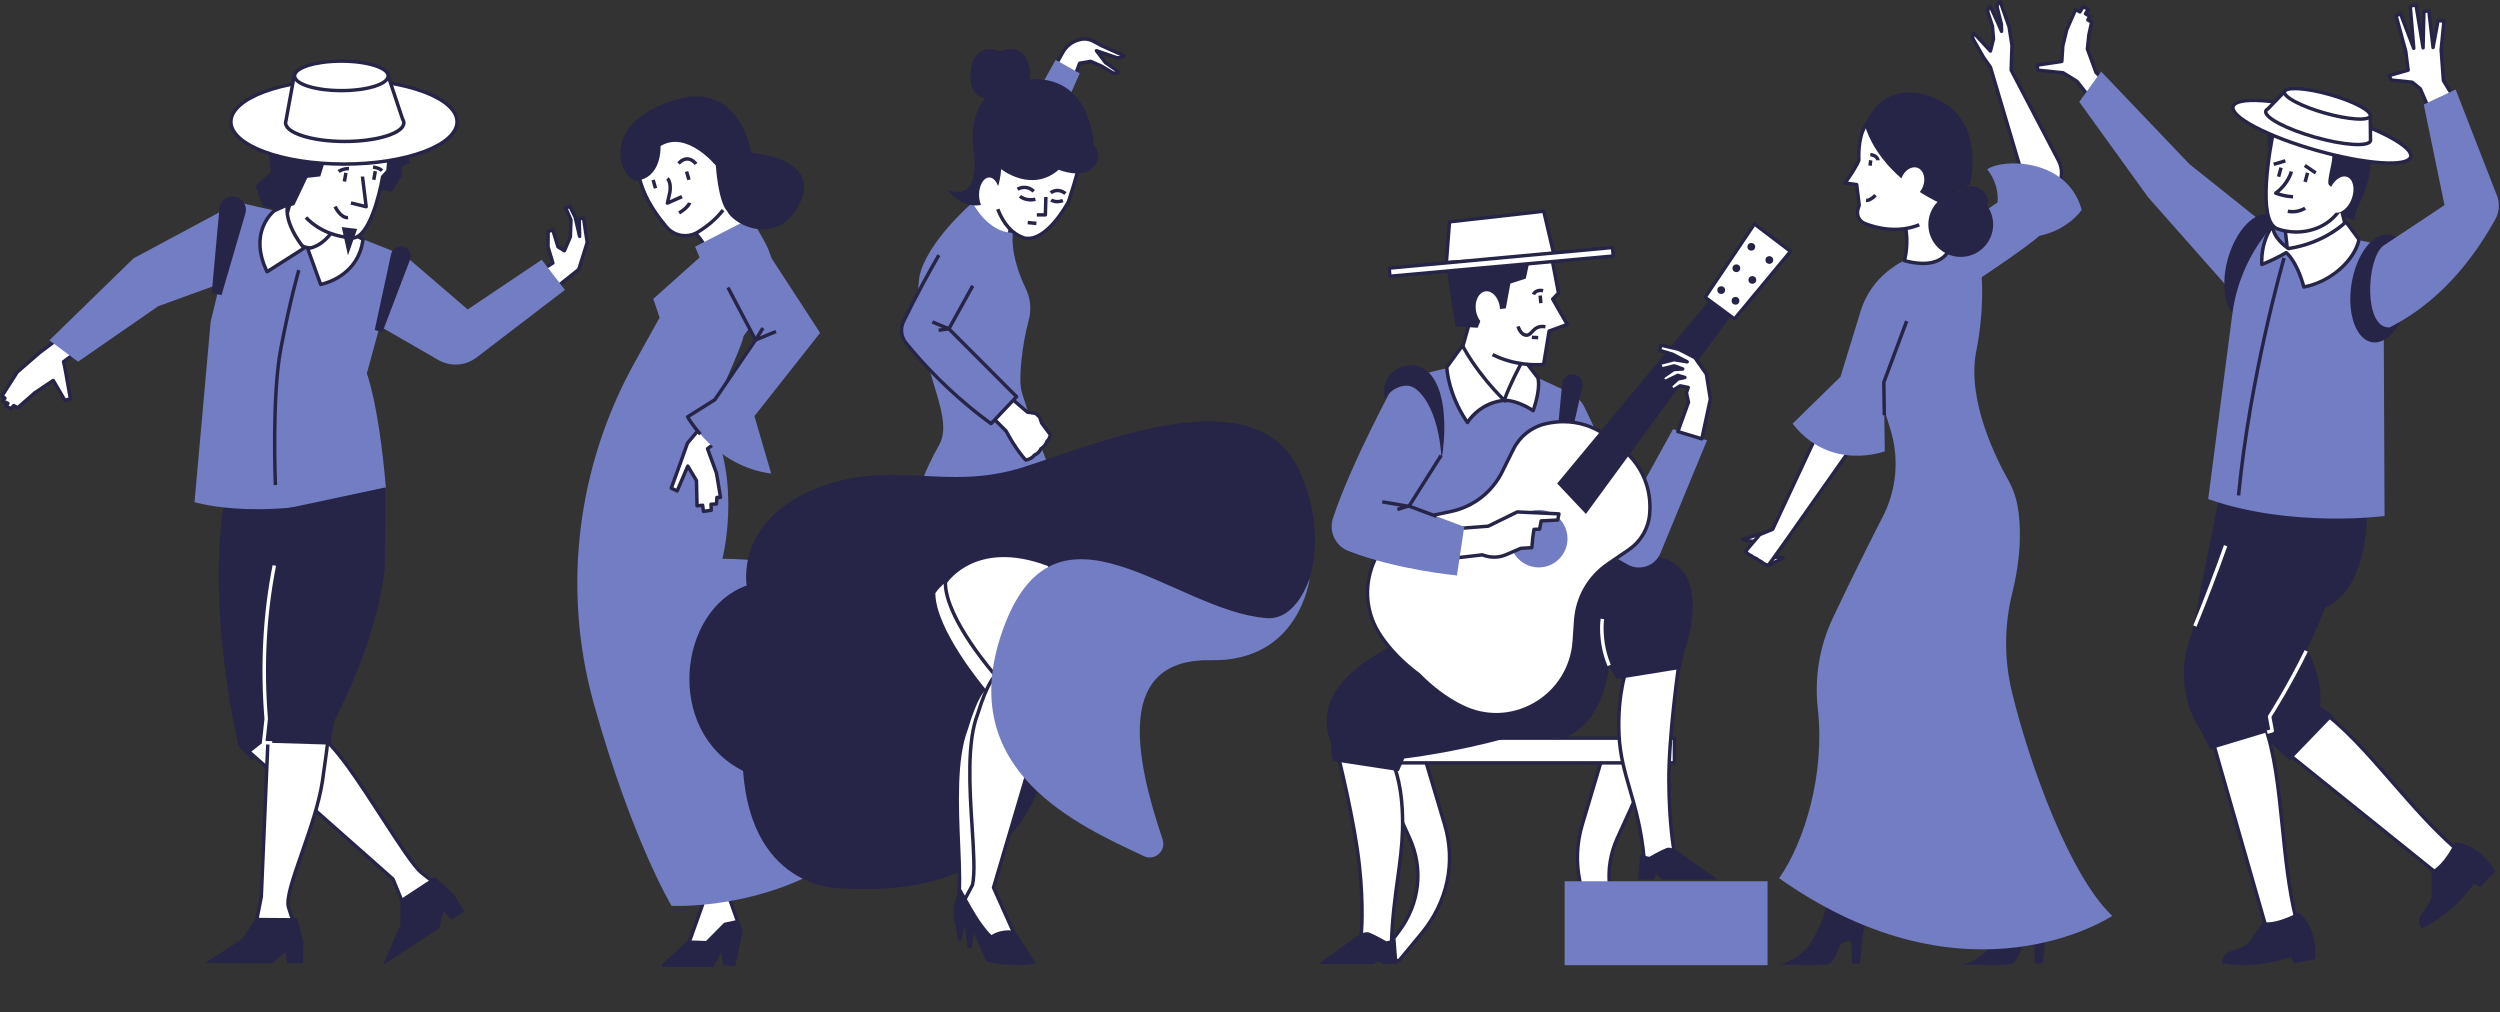 <?xml version="1.0" encoding="UTF-8"?>
<!DOCTYPE svg PUBLIC '-//W3C//DTD SVG 1.0//EN'
          'http://www.w3.org/TR/2001/REC-SVG-20010904/DTD/svg10.dtd'>
<svg height="1929.2" preserveAspectRatio="xMidYMid meet" version="1.0" viewBox="308.3 422.8 4765.2 1929.2" width="4765.2" xmlns="http://www.w3.org/2000/svg" xmlns:xlink="http://www.w3.org/1999/xlink" zoomAndPan="magnify"
><rect x="308.3" y="422.8" width="4765.2" height="1929.2" fill="#333333" stroke="none"/><g
  ><g
    ><g fill="#fff" id="change1_28"
      ><path d="M2922.92,1861.868l72.224,158.488c26.595,58.359,19.07,124.819-20.057,177.148 l-42.058,56.248h42.067l42.74-51.67c49.208-59.49,65.448-135.989,44.077-207.623l-39.207-131.416 L2922.92,1861.868z"
        /><path d="M3463.266,1861.868l-72.224,158.488c-26.595,58.359-19.07,124.819,20.057,177.148 l42.058,56.248h-42.066l-42.74-51.67c-49.208-59.49-65.448-135.989-44.077-207.623l39.207-131.416 L3463.266,1861.868z"
      /></g
      ><g fill="#272547" id="change2_118"
      ><path d="M2975.095,2257.059h-42.066c-1.252,0-2.396-0.707-2.957-1.825 c-0.561-1.12-0.441-2.46,0.308-3.462l42.058-56.248c38.476-51.459,45.839-116.429,19.696-173.796 l-72.224-158.486c-0.469-1.031-0.379-2.228,0.239-3.178c0.611-0.937,1.654-1.501,2.771-1.501 c0.013,0,0.026,0,0.039,0l99.786,1.174c1.448,0.017,2.716,0.974,3.13,2.362l39.207,131.416 c10.644,35.676,12.198,73.712,4.494,109.998c-7.699,36.266-24.709,71.079-49.193,100.678 l-42.74,51.67C2977.016,2256.619,2976.081,2257.059,2975.095,2257.059z M2939.631,2250.444h33.908 l41.748-50.472c48.802-58.998,64.641-133.56,43.457-204.568l-38.511-129.082l-92.144-1.085 l70.064,153.747c27.16,59.601,19.527,127.078-20.419,180.501L2939.631,2250.444z"
        /><path d="M3453.156,2257.059h-42.067c-0.986,0-1.92-0.439-2.549-1.199l-42.74-51.67 c-24.482-29.599-41.492-64.412-49.191-100.678c-7.703-36.286-6.149-74.322,4.494-109.998 l39.207-131.416c0.414-1.387,1.682-2.345,3.13-2.362l99.787-1.174c0.013,0,0.026,0,0.039,0 c1.117,0,2.16,0.565,2.771,1.501c0.617,0.949,0.708,2.147,0.239,3.178l-72.224,158.486 c-26.143,57.366-18.781,122.338,19.694,173.796l42.058,56.248c0.751,1.002,0.869,2.342,0.309,3.462 C3455.552,2256.352,3454.408,2257.059,3453.156,2257.059z M3412.646,2250.444h33.907l-38.103-50.96 c-39.946-53.424-47.578-120.901-20.416-180.501l70.064-153.747l-92.146,1.085l-38.51,129.082 c-21.184,71.007-5.346,145.571,43.457,204.568L3412.646,2250.444z"
      /></g
      ><g id="change1_13"
      ><path d="M2886.306 1829.729H3499.879V1876.843H2886.306z" fill="#fff"
      /></g
      ><g id="change2_35"
      ><path d="M3499.879,1880.15h-613.573c-1.827,0-3.307-1.48-3.307-3.307v-47.114 c0-1.827,1.48-3.307,3.307-3.307h613.573c1.827,0,3.307,1.48,3.307,3.307v47.114 C3503.186,1878.669,3501.705,1880.15,3499.879,1880.15z M2889.613,1873.536h606.958v-40.5h-606.958 V1873.536z" fill="#272547"
      /></g
      ><g id="change1_14"
      ><path d="M2901.646,2216.772c0,0,7.67-51.496-2.191-143.532 c-9.861-92.036-43.827-223.516-43.827-223.516l60.261-36.157l48.94,68.388 c0,0,18.991,38.714,16.8,122.714c-1.759,67.445-18.991,130.019-21.183,219.772L2901.646,2216.772z" fill="#fff"
      /></g
      ><g id="change2_36"
      ><path d="M2960.447,2227.749c-0.142,0-0.285-0.009-0.428-0.027l-58.801-7.671 c-0.88-0.114-1.677-0.578-2.211-1.285c-0.535-0.708-0.763-1.602-0.633-2.479 c0.076-0.513,7.484-52.234-2.208-142.693c-9.723-90.745-43.401-221.729-43.74-223.042 c-0.367-1.418,0.244-2.909,1.5-3.662l60.261-36.156c1.478-0.886,3.389-0.491,4.391,0.911 l48.94,68.388c0.106,0.149,0.199,0.305,0.28,0.469c0.79,1.61,19.324,40.407,17.136,124.256 c-0.818,31.373-4.977,61.784-9.38,93.981c-5.226,38.212-10.629,77.725-11.802,125.784 c-0.022,0.938-0.442,1.822-1.154,2.431C2961.995,2227.47,2961.231,2227.749,2960.447,2227.749z M2905.332,2213.918l51.907,6.769c1.359-46.772,6.646-85.429,11.763-122.847 c4.377-32.011,8.512-62.248,9.322-93.258c2.055-78.766-14.858-117.665-16.36-120.949l-46.988-65.661 l-55.534,33.321c4.638,18.306,34.257,137.176,43.302,221.594 C2911.141,2151.277,2906.79,2201.019,2905.332,2213.918z" fill="#272547"
      /></g
      ><g id="change2_37"
      ><path d="M2894.25,2207.733c0,0,13.97-10.957,23.831-7.396 c9.861,3.561,32.87,16.709,32.87,16.709l17.531-4.109l3.561,47.661h-29.309l-4.657-11.23 l-10.683,10.957h-106.553L2894.25,2207.733z" fill="#272547"
      /></g
      ><g id="change1_15"
      ><path d="M3501.261,2055.71c0,0-11.529-49.853-11.973-145.267 c-0.431-92.562,21.183-236.664,21.183-236.664l-74.505-47.479l-24.835,63.549 c0,0-20.897,52.691-16.8,134.402c4.062,81.013,38.713,127.645,48.13,239.129L3501.261,2055.71z" fill="#fff"
      /></g
      ><g id="change2_38"
      ><path d="M3442.459,2066.687c-0.751,0-1.484-0.256-2.076-0.732 c-0.703-0.567-1.143-1.397-1.219-2.297c-4.874-57.711-16.75-98.636-27.229-134.745 c-9.74-33.568-18.942-65.274-20.909-104.497c-4.085-81.484,16.819-135.252,17.029-135.786 l24.83-63.534c0.359-0.921,1.114-1.633,2.054-1.94c0.939-0.305,1.969-0.177,2.803,0.355 l74.505,47.48c1.102,0.703,1.687,1.987,1.493,3.28c-0.216,1.438-21.571,144.914-21.146,236.157 c0.437,93.853,11.774,144.042,11.888,144.538c0.21,0.908,0.026,1.864-0.507,2.63 s-1.363,1.272-2.288,1.393l-58.802,7.67C3442.745,2066.677,3442.602,2066.687,3442.459,2066.687z M3437.581,1631.251l-23.371,59.801c-0.212,0.535-20.586,53.081-16.577,133.032 c1.927,38.452,11.023,69.798,20.654,102.984c10.356,35.685,22.064,76.031,27.166,132.585l51.847-6.763 c-2.564-13.079-10.946-61.875-11.321-142.432c-0.399-85.645,18.245-216.782,20.906-235.041 L3437.581,1631.251z" fill="#272547"
      /></g
      ><g id="change2_39"
      ><path d="M3508.656,2046.671c0,0-13.97-10.957-23.831-7.396s-32.87,16.709-32.87,16.709 l-17.531-4.109l-3.561,47.661h29.309l4.657-11.231l10.683,10.957h106.553L3508.656,2046.671z" fill="#272547"
      /></g
      ><g id="change2_40"
      ><path d="M3055.039,1617.17c0,0-267.89,73.41-209.82,221.324 c-1.096,15.339,3.835,35.061,3.835,35.061l125.454,19.174l10.409-24.105 c0,0,96.418-11.139,196.124-39.444c61.357,2.191,94.227,2.191,94.227,2.191 c2.52,3.552,85.188-11.505,100.253-140.245c4.93,12.6,14.791,26.296,14.791,26.296l121.254-19.539 l6.939-32.14c0,0,59.166-157.593-48.209-181.15C3379.435,1464.66,3055.039,1617.17,3055.039,1617.17 z" fill="#272547"
      /></g
      ><g id="change3_7"
      ><path d="M3290.607 2102.549H3677.377V2262.516H3290.607z" fill="#727dc4"
      /></g
      ><g id="change3_8"
      ><path d="M2994.229 1648.396L2979.438 1145.485 3153.283 1103.302 3295.72 1169.042 3297.181 1530.612z" fill="#727dc4"
      /></g
      ><g id="change1_16"
      ><path d="M3217.197 1087.415L3208.98 1126.311 3177.753 1187.121 3086.813 1117.546 3121.327 995.379z" fill="#fff"
      /></g
      ><g id="change2_41"
      ><path d="M3177.754,1190.428c-0.719,0-1.427-0.235-2.01-0.681l-90.94-69.576 c-1.077-0.823-1.542-2.221-1.173-3.526l34.513-122.166c0.316-1.117,1.195-1.988,2.316-2.292 c1.121-0.305,2.319,0,3.157,0.806l95.87,92.035c0.824,0.792,1.182,1.952,0.946,3.069 l-8.218,38.895c-0.061,0.288-0.16,0.566-0.294,0.827l-31.226,60.81 c-0.447,0.872-1.258,1.501-2.214,1.716C3178.24,1190.401,3177.997,1190.428,3177.754,1190.428z M3090.606,1116.283l86.013,65.806l29.215-56.896l7.746-36.664l-90.57-86.948L3090.606,1116.283z" fill="#272547"
      /></g
      ><g id="change1_17"
      ><path d="M3105.439,1228.208c0,0,21.183-37.253,70.123-42.366 c-56.609-56.609-79.618-104.453-79.618-104.453l-29.948,41.27 C3065.995,1122.659,3067.456,1173.06,3105.439,1228.208z" fill="#fff"
      /></g
      ><g id="change2_42"
      ><path d="M3105.44,1231.513c-1.085,0-2.106-0.531-2.725-1.429 c-38.099-55.317-39.965-105.232-40.026-107.33c-0.021-0.73,0.2-1.447,0.629-2.039l29.948-41.27 c0.683-0.942,1.806-1.455,2.973-1.35c1.159,0.103,2.179,0.81,2.684,1.859 c0.229,0.474,23.481,48.052,78.976,103.549c0.902,0.902,1.205,2.241,0.779,3.443 c-0.426,1.203-1.505,2.053-2.774,2.185c-46.566,4.865-67.388,40.358-67.593,40.717 c-0.566,0.986-1.599,1.616-2.734,1.663C3105.532,1231.513,3105.486,1231.513,3105.44,1231.513z M3069.362,1123.651c0.491,7.374,4.666,50.95,36.045,98.591c6.962-9.713,26.893-32.672,63.152-38.783 c-43.049-44.117-65.887-82.644-73.069-95.813L3069.362,1123.651z" fill="#272547"
      /></g
      ><g id="change1_18"
      ><path d="M3230.71,1205.564c0,0-29.218-20.087-55.148-19.722 c10.957-32.14,36.522-78.523,36.522-78.523l27.392,35.427 C3239.476,1142.746,3246.415,1159.181,3230.71,1205.564z" fill="#fff"
      /></g
      ><g id="change2_43"
      ><path d="M3230.711,1208.872c-0.66,0-1.315-0.198-1.873-0.581 c-0.28-0.193-28.177-19.147-52.576-19.147c-0.22,0-0.435,0.001-0.654,0.005 c-1.101,0.025-2.09-0.493-2.722-1.364c-0.632-0.87-0.802-1.992-0.455-3.01 c10.925-32.043,36.499-78.585,36.756-79.051c0.537-0.975,1.531-1.615,2.641-1.7 c1.132-0.085,2.191,0.393,2.872,1.274l27.393,35.425c0.174,0.226,0.319,0.474,0.43,0.736 c0.303,0.718,7.245,18.134-8.679,65.166c-0.332,0.98-1.106,1.749-2.089,2.077 C3231.414,1208.815,3231.062,1208.872,3230.711,1208.872z M3180.193,1182.668 c20.066,1.377,40.531,12.758,48.717,17.806c12.141-37.69,8.358-53.668,7.615-56.136l-23.95-30.974 C3206.327,1125.043,3189.428,1157.413,3180.193,1182.668z" fill="#272547"
      /></g
      ><g id="change1_19"
      ><path d="M3265.508,911.022l13.414,70.352L3267.893,993l27.723,48.292l-34.58,12.52 l-10.433,63.495c0,0-62.899,8.049-118.048-31.002c-29.81-75.419-29.81-75.419-29.81-75.419 l1.192-100.758L3265.508,911.022z" fill="#fff"
      /></g
      ><g id="change2_44"
      ><path d="M3235.957,1121.342c-18.341,0-50.945-2.86-84.245-19.671l2.982-5.904 c41.467,20.933,82.771,19.3,93.059,18.49l10.02-60.981c0.194-1.182,1.011-2.167,2.137-2.573 l30.878-11.18l-25.762-44.877c-0.727-1.267-0.537-2.862,0.469-3.923l9.862-10.396l-12.586-66.013 l-155.564-0.862l-1.054,89.116l-6.614-0.079l1.094-92.401c0.022-1.812,1.497-3.268,3.306-3.268 c0.006,0,0.013,0,0.019,0l161.571,0.895c1.581,0.009,2.935,1.135,3.231,2.688l13.415,70.351 c0.199,1.046-0.118,2.123-0.85,2.896l-9.335,9.839l26.497,46.155 c0.487,0.848,0.573,1.867,0.238,2.785c-0.336,0.917-1.061,1.639-1.979,1.971l-32.758,11.861 l-10.119,61.582c-0.236,1.443-1.393,2.559-2.844,2.744 C3250.366,1120.672,3244.83,1121.342,3235.957,1121.342z" fill="#272547"
      /></g
      ><g id="change2_45"
      ><path d="M3218.043,1065.027c-0.168,0-0.337-0.004-0.509-0.01 c-13.763-0.537-18.666-18.538-18.868-19.304l6.394-1.692c0.037,0.141,3.857,14.041,12.732,14.387 c2.872,0.109,4.996-1.935,8.42-5.57c5.292-5.616,12.527-13.31,28.4-10.478l-1.163,6.511 c-12.333-2.196-17.465,3.24-22.424,8.503C3227.479,1061.138,3223.814,1065.027,3218.043,1065.027z" fill="#272547"
      /></g
      ><g id="change2_46"
      ><path d="M3241.334 986.119H3247.947V1000.627H3241.334z" fill="#272547" transform="rotate(-4.714 3244.665 993.378)"
      /></g
      ><g id="change2_47"
      ><path d="M3234.322,985.223l-6.191-2.332c1.69-4.48,8.479-12.176,22.128-9.221l-1.4,6.464 C3237.316,977.635,3234.35,985.146,3234.322,985.223z" fill="#272547"
      /></g
      ><g id="change2_48"
      ><path d="M3224.171 918.376L3216.62 953.75 3187.207 963.289 3178.463 1010.588 3137.921 1015.357 3124.805 1047.552 3082.276 1044.77 3066.377 941.031 3072.737 902.477 3196.746 891.348z" fill="#272547"
      /></g
      ><g id="change2_49"
      ><path d="M3230.874 1060.017H3237.487V1072.081H3230.874z" fill="#272547" transform="rotate(-87.398 3234.173 1066.05)"
      /></g
      ><g id="change1_20"
      ><ellipse cx="3144.281" cy="1010.985" fill="#fff" rx="23.053" ry="33.188" transform="rotate(-8.02 3144.363 1010.954)"
      /></g
      ><g id="change1_21"
      ><path d="M3065.185 923.145L3071.147 845.639 3250.802 825.368 3271.073 912.016z" fill="#fff"
      /></g
      ><g id="change2_50"
      ><path d="M3065.185,926.452c-0.888,0-1.741-0.357-2.365-0.995 c-0.666-0.681-1.006-1.616-0.933-2.566l5.963-77.506c0.122-1.582,1.35-2.854,2.927-3.033 l179.655-20.271c1.676-0.187,3.209,0.902,3.591,2.533l20.271,86.648 c0.222,0.952,0.012,1.955-0.575,2.737c-0.587,0.783-1.491,1.265-2.468,1.318l-205.888,11.129 C3065.303,926.451,3065.244,926.452,3065.185,926.452z M3074.235,848.619l-5.463,71.021l198.181-10.713 l-18.701-79.942L3074.235,848.619z" fill="#272547"
      /></g
      ><g id="change1_22"
      ><path d="M2956.279 933.877L3381.966 894.528 3383.158 910.824 2957.471 949.378z" fill="#fff"
      /></g
      ><g id="change2_51"
      ><path d="M2957.471,952.685c-0.778,0-1.536-0.275-2.135-0.782 c-0.676-0.572-1.094-1.389-1.162-2.272l-1.192-15.501c-0.138-1.802,1.194-3.381,2.993-3.547 l425.686-39.349c0.891-0.087,1.765,0.196,2.443,0.769c0.677,0.574,1.095,1.397,1.16,2.282 l1.192,16.296c0.132,1.8-1.203,3.372-3,3.535l-425.687,38.554 C2957.67,952.68,2957.57,952.685,2957.471,952.685z M2959.826,936.87l0.685,8.912l419.11-37.959 l-0.709-9.692L2959.826,936.87z" fill="#272547"
      /></g
      ><g id="change3_9"
      ><path d="M3300.742,1170.412L3300.742,1170.412c12.28,6.585,22.14,16.913,28.149,29.484 l80.048,167.462l-61.357,86.558l-48.209-93.132L3300.742,1170.412z" fill="#727dc4"
      /></g
      ><g id="change2_52"
      ><path d="M3275.158,1266.371l10.84-112.488c1.26-13.069,14.779-21.213,26.921-16.216l0,0 c8.844,3.64,13.761,13.139,11.626,22.461l-24.855,108.519L3275.158,1266.371z" fill="#272547"
      /></g
      ><g id="change3_10"
      ><path d="M3426.469,1369.184l70.853-128.558l64.644,21.548l-88.663,214.768 c-10.284,24.912-40.186,35.023-63.479,21.466l-59.504-34.632L3426.469,1369.184z" fill="#727dc4"
      /></g
      ><g id="change1_23"
      ><path d="M3308.854,1645.803l2.876-40.916c3.042-43.272,25.718-82.773,61.55-107.223 l39.381-26.871c23.232-15.852,38.022-41.422,40.104-69.47 c6.174-83.187-52.97-123.767-60.781-128.748c-6.007-7.052-54.335-60.054-135.883-42.499 c-27.495,5.919-50.788,24.084-63.295,49.276l-21.2,42.702 c-19.29,38.854-55.298,66.746-97.74,75.71l-40.131,8.476 c-103.253,21.807-152.454,141.364-93.335,228.781c16.892,24.977,40.194,49.97,72.007,73.472 c27.654,28.279,55.613,47.923,82.676,61.219C3189.798,1816.248,3301.453,1751.074,3308.854,1645.803z" fill="#fff"
      /></g
      ><g id="change2_53"
      ><path d="M3160.129,1788.148c-22.733,0-45.477-5.135-66.506-15.468 c-29.396-14.443-57.453-35.195-83.396-61.685c-29.803-22.051-54.217-46.989-72.567-74.123 c-28.208-41.709-33.74-94.594-14.8-141.466c19.122-47.326,60.315-81.868,110.191-92.403 l40.132-8.476c41.709-8.809,76.504-35.761,95.461-73.943l21.201-42.702 c13.044-26.274,36.939-44.876,65.561-51.039c82.297-17.715,131.932,35.328,138.774,43.213 c8.751,5.693,68.116,47.569,61.885,131.512c-2.168,29.197-17.308,55.425-41.538,71.957l-39.381,26.872 c-35.213,24.027-57.125,62.198-60.114,104.723l-2.877,40.916 c-3.576,50.85-32.125,96.401-76.371,121.849C3212.352,1781.363,3186.249,1788.148,3160.129,1788.148z M3288.372,1229.862c-9.878,0-20.404,1.043-31.574,3.448c-26.642,5.735-48.885,23.053-61.029,47.512 l-21.201,42.702c-19.862,40.006-56.317,68.245-100.019,77.475l-40.132,8.476 c-47.718,10.078-87.129,43.127-105.425,88.408c-18.384,45.498-13.228,94.807,14.146,135.283 c17.972,26.575,41.938,51.023,71.232,72.666c0.142,0.105,0.276,0.221,0.4,0.348 c25.467,26.041,52.979,46.418,81.77,60.562c43.857,21.548,93.406,19.874,135.946-4.591 c42.333-24.349,69.649-67.931,73.069-116.581l2.877-40.916c3.133-44.555,26.09-84.547,62.985-109.723 l39.381-26.872c22.559-15.39,36.653-39.803,38.671-66.982 c6.056-81.599-52.558-121.44-59.261-125.713c-0.278-0.177-0.527-0.394-0.74-0.645 C3385.031,1269.513,3349.226,1229.862,3288.372,1229.862z" fill="#272547"
      /></g
      ><g id="change2_54"
      ><path d="M3276.363 1344.349L3597.393 957.579 3636.837 984.97 3331.146 1402.419z" fill="#272547"
      /></g
      ><g id="change1_24"
      ><path d="M3558.313 989.452L3614.334 1030.748 3721.225 901.96 3652.408 849.649z" fill="#fff"
      /></g
      ><g id="change2_55"
      ><path d="M3614.332,1034.055c-0.683,0-1.372-0.211-1.961-0.645l-56.02-41.296 c-1.426-1.051-1.77-3.039-0.781-4.509l94.095-139.804c0.509-0.755,1.305-1.267,2.204-1.416 c0.898-0.148,1.818,0.079,2.541,0.63l68.816,52.311c0.718,0.546,1.182,1.361,1.284,2.256 c0.103,0.896-0.164,1.795-0.74,2.489l-106.891,128.788 C3616.226,1033.646,3615.284,1034.055,3614.332,1034.055z M3562.826,988.67l50.957,37.563 l102.692-123.729l-63.279-48.102L3562.826,988.67z" fill="#272547"
      /></g
      ><g id="change2_56"
      ><circle cx="3646.424" cy="893.208" fill="#272547" r="7.396"
      /></g
      ><g id="change2_57"
      ><circle cx="3617.937" cy="934.113" fill="#272547" r="7.396"
      /></g
      ><g id="change2_58"
      ><circle cx="3589.039" cy="975.749" fill="#272547" r="7.396"
      /></g
      ><g id="change2_59"
      ><circle cx="3616.293" cy="996.155" fill="#272547" r="7.396"
      /></g
      ><g id="change2_60"
      ><circle cx="3648.433" cy="956.392" fill="#272547" r="7.396"
      /></g
      ><g id="change2_61"
      ><circle cx="3680.801" cy="918.409" fill="#272547" r="7.396"
      /></g
      ><g id="change3_11"
      ><circle cx="3241.302" cy="1449.533" fill="#727dc4" r="54.783"
      /></g
      ><g id="change1_25"
      ><path d="M3506.453 1245.374L3526.678 1189.515 3522.728 1171.518 3526.24 1161.276 3510.877 1158.204 3497.124 1166.69 3491.417 1158.936 3506.341 1145.182 3519.802 1142.256 3506.341 1138.306 3481.468 1150.303 3475.762 1142.841 3498.367 1127.186 3515.705 1126.089 3499.684 1120.163 3475.104 1126.308 3471.373 1115.554 3499.245 1108.312 3524.264 1112.481 3495.733 1097.777 3471.592 1090.535 3474.006 1080.659 3508.024 1088.559 3538.749 1104.361 3560.696 1135.526 3568.377 1183.589 3552.106 1259.252z" fill="#fff"
      /></g
      ><g id="change2_62"
      ><path d="M3552.106,1262.559c-0.323,0-0.647-0.048-0.963-0.143l-45.653-13.878 c-0.867-0.264-1.589-0.872-1.995-1.683c-0.406-0.811-0.461-1.753-0.153-2.607l19.9-54.958 l-3.745-17.062c-0.13-0.592-0.096-1.208,0.101-1.781l2.287-6.667l-10.381-2.076l-12.645,7.803 c-1.462,0.904-3.38,0.533-4.4-0.855l-5.706-7.755c-0.999-1.358-0.816-3.249,0.422-4.391 l14.222-13.107l-20.493,9.885c-1.413,0.681-3.111,0.276-4.064-0.97l-5.706-7.462 c-0.549-0.718-0.78-1.63-0.639-2.523c0.141-0.893,0.641-1.69,1.384-2.205l22.605-15.656 c0.083-0.056,0.165-0.109,0.252-0.158l-20.83,5.209c-1.67,0.417-3.365-0.508-3.927-2.125 l-3.731-10.755c-0.302-0.872-0.226-1.831,0.209-2.644s1.191-1.408,2.084-1.641l27.873-7.242 c0.45-0.115,0.916-0.137,1.376-0.061l4.188,0.698l-9.488-4.89l-23.849-7.154 c-1.686-0.505-2.679-2.243-2.262-3.953l2.415-9.876c0.431-1.76,2.196-2.841,3.961-2.437 l34.017,7.901c0.266,0.062,0.522,0.156,0.765,0.28l30.726,15.801 c0.475,0.245,0.884,0.601,1.191,1.037l21.948,31.165c0.291,0.412,0.482,0.885,0.562,1.382 l7.681,48.064c0.065,0.404,0.053,0.816-0.032,1.217l-16.272,75.663 c-0.195,0.904-0.76,1.686-1.557,2.155C3553.27,1262.404,3552.69,1262.559,3552.106,1262.559z M3510.748,1243.223l38.88,11.819l15.386-71.542l-7.462-46.697l-21.039-29.873l-29.636-15.241 l-30.434-7.069l-0.893,3.65l21.134,6.34c0.194,0.058,0.384,0.134,0.564,0.227l28.531,14.704 c1.448,0.747,2.137,2.436,1.624,3.983c-0.514,1.545-2.08,2.489-3.683,2.219l-24.324-4.054 l-23.725,6.163l1.566,4.513l21.645-5.412c0.643-0.162,1.324-0.125,1.949,0.107l16.021,5.926 c1.465,0.543,2.351,2.036,2.125,3.581c-0.226,1.546-1.504,2.723-3.063,2.821l-16.421,1.039 l-18.998,13.159l1.962,2.567l22.446-10.827c0.738-0.355,1.58-0.428,2.368-0.194l13.461,3.951 c1.451,0.425,2.427,1.78,2.373,3.29c-0.053,1.511-1.125,2.793-2.602,3.115l-12.584,2.735 l-12.085,11.137l2.146,2.914l11.159-6.886c0.712-0.439,1.563-0.595,2.385-0.428l15.363,3.072 c0.935,0.186,1.744,0.769,2.219,1.594c0.474,0.827,0.57,1.819,0.261,2.721l-3.212,9.366 l3.752,17.091c0.134,0.611,0.093,1.247-0.12,1.836L3510.748,1243.223z M3499.495,1123.618 l-0.971,0.243l1.39-0.088L3499.495,1123.618z" fill="#272547"
      /></g
      ><g id="change1_26"
      ><path d="M3074.203,1431.113l70.759-5.366l55.333-27.164l79.479,3.689l-2.348,11.737 l-31.523,1.677l-3.018,15.762l-10.731,0.335l-2.347,16.432l-1.677,18.444l-21.127,1.341l-28.119,12.079 c-12.585,5.406-26.687,6.137-39.764,2.062l-5.559-1.733l-72.436,8.384L3074.203,1431.113z" fill="#fff"
      /></g
      ><g id="change2_63"
      ><path d="M3061.124,1492.102c-0.933,0-1.83-0.395-2.461-1.098 c-0.716-0.798-1.001-1.894-0.764-2.94l13.079-57.682c0.321-1.416,1.528-2.457,2.975-2.567 l70.125-5.316l54.761-26.884c0.499-0.247,1.054-0.368,1.611-0.335l79.479,3.69 c0.962,0.044,1.858,0.508,2.452,1.266c0.594,0.76,0.827,1.741,0.637,2.686l-2.348,11.737 c-0.296,1.482-1.558,2.573-3.067,2.653l-28.938,1.54l-2.531,13.218 c-0.291,1.521-1.597,2.635-3.144,2.684l-7.954,0.248l-1.942,13.597l-1.67,18.361 c-0.147,1.624-1.456,2.898-3.084,3.001l-20.556,1.305l-27.595,11.853 c-13.3,5.714-28.235,6.489-42.053,2.181l-4.89-1.524l-71.741,8.304 C3061.377,1492.094,3061.25,1492.102,3061.124,1492.102z M3076.888,1434.226l-11.506,50.745l67.799-7.847 c0.46-0.052,0.924-0.01,1.364,0.128l5.559,1.732c12.314,3.839,25.623,3.148,37.473-1.943 l28.121-12.079c0.347-0.15,0.718-0.238,1.095-0.262l18.299-1.161l1.421-15.624 c0.004-0.056,0.012-0.112,0.019-0.168l2.347-16.431c0.227-1.59,1.564-2.788,3.17-2.838 l8.084-0.253l2.521-13.16c0.285-1.495,1.553-2.6,3.072-2.681l28.959-1.541l1.089-5.445 l-74.786-3.471l-54.571,26.789c-0.377,0.186-0.788,0.297-1.207,0.329L3076.888,1434.226z" fill="#272547"
      /></g
      ><g id="change3_12"
      ><path d="M2966.838,1153.155c0,0-82.242,149.872-117.717,257.197 c-8.374,25.336,4.342,52.857,29.186,62.594c92.056,36.082,207.046,46.709,207.046,46.709 l13.878-92.766l-105.184-39.444l64.279-101.532l-67.383-142.071L2966.838,1153.155z" fill="#727dc4"
      /></g
      ><g id="change2_64"
      ><path d="M3045.277,1410.189l-52.391-19.647c-0.932-0.35-1.657-1.101-1.974-2.044 c-0.316-0.944-0.191-1.98,0.341-2.821l61.1-96.511l5.589,3.537l-58.924,93.074l48.582,18.218 L3045.277,1410.189z" fill="#272547"
      /></g
      ><g id="change2_65"
      ><path d="M3056.135,1298.879c0,0,20.044-108.373-18.79-159.519 c-28.792-37.92-89.921-18.938-90.875,28.665c-0.1,4.989,0.265,10.427,1.193,16.357 c6.939-13.331,23.009-27.392,44.375-26.296S3050.656,1201.912,3056.135,1298.879z" fill="#272547"
      /></g
      ><g id="change1_27"
      ><path d="M3372.47,1692.407c-19.675-46.891-13.457-88.605-13.182-90.358l6.534,1.021 c-0.063,0.412-6.171,41.691,12.748,86.777L3372.47,1692.407z" fill="#fff"
      /></g
      ><g id="change2_66"
      ><path d="M2972.762,1397.083l-1.988-6.309l6.886-2.169l-35.203-5.933l1.099-6.521 l48.757,8.218c1.507,0.253,2.644,1.508,2.75,3.032c0.105,1.526-0.847,2.923-2.305,3.383 L2972.762,1397.083z" fill="#272547"
      /></g
    ></g
    ><g
    ><g id="change1_8"
      ><path d="M1708.578,803.307l54.071,102.451l-88.933,44.111 c-7.48-39.288-18.601-75.737-54.071-93.202L1708.578,803.307z" fill="#fff"
      /></g
      ><g id="change2_20"
      ><path d="M1673.716,953.176c-0.446,0-0.892-0.09-1.311-0.271 c-0.893-0.386-1.57-1.144-1.853-2.074c-11.897-39.097-24.867-75.498-52.546-91.292 c-1.021-0.582-1.656-1.662-1.668-2.836c-0.013-1.174,0.598-2.268,1.606-2.872l88.933-53.36 c0.78-0.468,1.718-0.595,2.591-0.349c0.875,0.244,1.612,0.838,2.035,1.641l54.071,102.451 c0.416,0.789,0.496,1.712,0.222,2.56c-0.274,0.849-0.879,1.55-1.677,1.947l-88.933,44.111 C1674.723,953.061,1674.219,953.176,1673.716,953.176z M1625.972,856.728 c25.692,17.553,38.428,51.623,49.766,88.446l82.404-40.872l-50.858-96.362L1625.972,856.728z" fill="#272547"
      /></g
      ><g id="change1_9"
      ><path d="M1622.491 2216.994L1573.401 2262.517 1666.608 2262.517 1685.808 2226.232 1689.361 2259.674 1707.156 2261.095 1720.672 2197.068 1713.218 2176.189 1695.771 2127.341 1628.176 1757.736 1508.663 1775.878 1647.392 2147.267 1623.096 2215.316z" fill="#fff"
      /></g
      ><g id="change2_21"
      ><path d="M1666.608,2265.824H1573.401c-1.36,0-2.582-0.833-3.078-2.099 c-0.497-1.266-0.168-2.708,0.83-3.633l48.5-44.976l0.332-0.921l23.886-66.902l-138.305-370.258 c-0.349-0.934-0.258-1.974,0.247-2.833c0.505-0.859,1.37-1.444,2.355-1.594l119.512-18.142 c1.764-0.275,3.427,0.916,3.749,2.674l67.548,369.341l24.809,69.475 c0.205,0.576,0.247,1.198,0.121,1.796l-13.515,64.027c-0.344,1.626-1.833,2.744-3.5,2.613 l-17.795-1.421c-1.586-0.127-2.857-1.365-3.025-2.948l-2.409-22.668l-14.134,26.708 C1668.958,2265.147,1667.833,2265.824,1666.608,2265.824z M1581.831,2259.209h82.786l18.269-34.524 c0.68-1.287,2.12-1.974,3.549-1.701c1.428,0.275,2.509,1.452,2.662,2.899l3.264,30.713l12.16,0.971 l12.722-60.268l-24.585-68.847c-0.06-0.168-0.107-0.341-0.138-0.517l-67.019-366.448 l-112.313,17.049l137.303,367.574c0.273,0.731,0.279,1.535,0.017,2.27l-24.903,69.736 c-0.179,0.497-0.475,0.944-0.863,1.303L1581.831,2259.209z" fill="#272547"
      /></g
      ><g id="change1_10"
      ><path d="M1780.59 1702.566L2163.578 1600.125 2230.589 1631.605 2271.199 1684.84 2280.147 1592.069 2245.874 1569.465 2279.5 1569.134 2282.624 1551.566 2220.186 1531.964 2148.394 1550.056 1774.006 1581.85z" fill="#fff"
      /></g
      ><g id="change2_22"
      ><path d="M1780.59,1705.873c-0.691,0-1.371-0.216-1.942-0.63 c-0.807-0.584-1.306-1.502-1.36-2.497l-6.584-120.716c-0.098-1.784,1.241-3.324,3.022-3.475 l374.12-31.771l71.532-18.027c0.592-0.151,1.214-0.134,1.799,0.052l62.438,19.603 c1.586,0.497,2.557,2.097,2.265,3.733l-3.124,17.568c-0.278,1.567-1.633,2.713-3.224,2.728 l-22.799,0.224l25.235,16.644c1.022,0.674,1.588,1.859,1.471,3.078l-8.947,92.771 c-0.131,1.354-1.077,2.49-2.385,2.863c-1.304,0.372-2.71-0.092-3.536-1.174l-40.12-52.593 l-65.185-30.622l-381.821,102.129C1781.163,1705.836,1780.875,1705.873,1780.59,1705.873z M1777.483,1584.874l6.187,113.444l379.053-101.389c0.756-0.2,1.554-0.129,2.261,0.202l67.011,31.48 c0.481,0.226,0.901,0.564,1.223,0.987l35.498,46.535l7.948-82.4l-32.611-21.508 c-1.214-0.801-1.763-2.301-1.351-3.696c0.411-1.395,1.685-2.358,3.14-2.372l30.883-0.304 l2.134-12.004l-58.772-18.452l-70.886,17.864c-0.173,0.044-0.35,0.074-0.528,0.089L1777.483,1584.874z" fill="#272547"
      /></g
      ><g id="change3_5"
      ><path d="M1739.882,838.169l-106.72,54.783l8.538,20.632l-88.222,78.973l12.095,35.573 l-47.524,85.532c-109.311,196.735-138.511,428.516-79.213,645.628c0.731,2.678,1.475,5.362,2.231,8.052 c72.569,258.262,147.273,382.057,147.273,382.057s567.749,30.948,534.666-624.311 c-537.868-54.427-438.618-33.083-438.618-33.083s39.68-147.64-24.352-273.569 c71.502-154.744,64.913-154.425,64.913-154.425l55.125-74.027 c8.802-37.085,3.158-76.13-15.786-109.205L1739.882,838.169z" fill="#727dc4"
      /></g
      ><g id="change1_11"
      ><path d="M1684.388 1189.455L1618.755 1267.36 1605.415 1304.712 1587.807 1353.27 1599.012 1358.606 1619.289 1311.115 1635.83 1338.863 1636.898 1386.886 1647.57 1385.819 1649.17 1397.558 1664.111 1395.424 1663.578 1383.952 1673.983 1383.418 1674.783 1370.879 1681.72 1370.879 1673.983 1324.722 1656.908 1278.032 1725.831 1226.985z" fill="#fff"
      /></g
      ><g id="change2_23"
      ><path d="M1649.17,1400.865c-0.715,0-1.415-0.233-1.993-0.668 c-0.703-0.531-1.165-1.32-1.284-2.192l-1.17-8.578l-7.497,0.749 c-0.915,0.096-1.831-0.204-2.521-0.814c-0.69-0.611-1.094-1.482-1.115-2.403l-1.048-47.153 l-12.766-21.413l-17.724,41.51c-0.354,0.828-1.03,1.477-1.873,1.796 c-0.842,0.317-1.778,0.28-2.591-0.109l-11.205-5.337c-1.538-0.732-2.268-2.511-1.687-4.113 l17.609-48.557l13.335-37.336c0.133-0.372,0.331-0.717,0.585-1.018l65.632-77.906 c0.579-0.687,1.411-1.108,2.307-1.169c0.889-0.061,1.777,0.245,2.443,0.847l41.443,37.53 c0.734,0.665,1.132,1.625,1.083,2.615c-0.049,0.99-0.539,1.906-1.335,2.495l-66.936,49.576 l16.226,44.368c0.07,0.191,0.122,0.388,0.156,0.589l7.737,46.157 c0.16,0.959-0.109,1.94-0.738,2.683c-0.629,0.743-1.552,1.17-2.524,1.17h-3.834l-0.603,9.442 c-0.107,1.677-1.453,3.006-3.131,3.093l-7.119,0.366l0.38,8.184 c0.079,1.703-1.148,3.187-2.836,3.427l-14.941,2.134 C1649.482,1400.855,1649.326,1400.865,1649.17,1400.865z M1647.574,1382.512 c1.634,0,3.047,1.208,3.273,2.86l1.151,8.441l8.67-1.238l-0.393-8.469 c-0.085-1.819,1.316-3.363,3.133-3.457l7.462-0.384l0.612-9.597 c0.111-1.741,1.556-3.097,3.301-3.097h3.029l-7.04-42.001l-16.971-46.402 c-0.503-1.377-0.04-2.921,1.138-3.793l65.681-48.648l-35.912-32.52l-63.039,74.827l-13.14,36.79 l-16.591,45.75l5.385,2.564l18.924-44.321c0.489-1.145,1.579-1.918,2.82-2.001 c1.245-0.089,2.425,0.536,3.062,1.606l16.542,27.747c0.293,0.491,0.453,1.049,0.466,1.62l0.988,44.45 l7.116-0.711C1647.352,1382.517,1647.463,1382.512,1647.574,1382.512z" fill="#272547"
      /></g
      ><g id="change3_6"
      ><path d="M1676.562,934.217l71.858,136.601l-77.55,113.834l-51.937,32.727 c0,0,51.937,93.913,159.368,108.143c-32.016-109.566-32.016-109.566-32.016-109.566l125.218-158.657 l-113.834-175.02C1757.669,882.28,1709.289,858.09,1676.562,934.217z" fill="#727dc4"
      /></g
      ><g id="change2_24"
      ><path d="M1640.828,1252.651c-16.373-18.581-24.452-33.062-24.788-33.67 c-0.849-1.535-0.353-3.463,1.13-4.399l51.355-32.361l76.043-111.622l-51.68-98.244l5.854-3.08 l52.606,100.003c0.57,1.083,0.495,2.391-0.194,3.401l-77.55,113.833 c-0.255,0.376-0.586,0.694-0.969,0.937l-49.213,31.011c3.064,4.983,10.536,16.387,22.369,29.817 L1640.828,1252.651z" fill="#272547"
      /></g
      ><g id="change1_12"
      ><path d="M1518.832,686.562c0,0-4.609,47.817,16.131,99.666 c10.677,26.692,28.683,51.4,43.641,69.092c14.911,17.635,40.451,21.803,60.106,9.679 c30.405-18.756,69.882-53.032,70.236-104.695l-37.447-86.992L1518.832,686.562z" fill="#fff"
      /></g
      ><g id="change2_25"
      ><path d="M1614.217,875.31c-14.242,0.001-28.248-6.16-38.138-17.855 c-14.015-16.576-33.057-42.175-44.187-69.999c-20.798-51.998-16.544-99.226-16.352-101.211 c0.152-1.588,1.417-2.84,3.006-2.978l152.667-13.251c1.429-0.123,2.76,0.678,3.324,1.987 l37.447,86.992c0.181,0.42,0.273,0.873,0.269,1.33c-0.006,0.97-0.026,1.934-0.06,2.891 l-6.61-0.23c0.023-0.67,0.04-1.343,0.049-2.019l-36.226-84.156l-147.463,12.798 c-0.564,10.783-1.311,51.883,16.091,95.388c10.801,27.001,29.397,51.983,43.096,68.185 c13.989,16.545,37.474,20.329,55.844,8.999c19.599-12.089,35.375-25.883,46.89-40.997l5.262,4.009 c-12.009,15.762-28.387,30.101-48.679,42.618C1632.261,872.862,1623.19,875.31,1614.217,875.31z" fill="#272547"
      /></g
      ><g id="change2_26"
      ><path d="M1567.38,701.171c0,0,3.315,62.977-49.166,66.292 c-34.803-17.678-59.663-108.277,70.711-152.471s151.367,99.438,151.367,99.438 s131.479,7.734,93.914,92.809s-124.198,49.097-140.035,17.793c-17.309-19.151-21.388-86.539-21.388-86.539 S1617.652,670.603,1567.38,701.171z" fill="#272547"
      /></g
      ><g id="change2_27"
      ><path d="M1552.191 765.544H1558.805V781.965H1552.191z" fill="#272547" transform="rotate(-16.114 1555.47 773.753)"
      /></g
      ><g id="change2_28"
      ><path d="M1615.909 749.461H1622.523V765.882H1615.909z" fill="#272547" transform="rotate(-16.114 1619.188 757.67)"
      /></g
      ><g id="change2_29"
      ><path d="M1632.181,737.24c-0.053-0.076-5.355-7.61-13.069-8.199 c-4.928-0.37-10.011,2.163-15.111,7.547l-4.802-4.549c6.559-6.923,13.457-10.16,20.479-9.588 c10.883,0.867,17.675,10.633,17.959,11.049L1632.181,737.24z" fill="#272547"
      /></g
      ><g id="change2_30"
      ><path d="M1580.39,813.26c-0.754,0-1.5-0.258-2.104-0.755 c-0.966-0.796-1.4-2.07-1.12-3.291l2.892-12.621c0.014-0.058,0.028-0.116,0.045-0.174 c6.378-22.205-1.74-31.139-1.822-31.227l4.709-4.644c0.453,0.453,10.998,11.384,3.495,37.609 l-1.396,6.094l21.832-9.681l2.681,6.047l-27.872,12.359 C1581.3,813.167,1580.843,813.26,1580.39,813.26z" fill="#272547"
      /></g
      ><g id="change2_31"
      ><path d="M1604.435,831.461l-3.391-5.679c15.894-9.489,18.483-17.211,18.507-17.288 l6.364,1.803C1625.635,811.317,1622.669,820.575,1604.435,831.461z" fill="#272547"
      /></g
      ><g id="change2_32"
      ><path d="M1573.401,2262.517h93.206l19.201-36.285l3.553,33.442l17.795,1.421l13.516-64.027 l-7.453-20.879l-24.916,5.579l-34.153,34.516c0,0-17.946-0.454-31.054-0.968l-0.605,1.678 L1573.401,2262.517z" fill="#272547"
      /></g
      ><g id="change2_33"
      ><path d="M2271.138,1684.116l9.37-92.734l-34.171-22.751l33.63-0.173l3.203-17.562 l-62.344-19.884l-21.522,5.317l3.046,25.35l30.907,37.45c0,0-2.255,17.809-4.084,30.799l1.609,0.77 L2271.138,1684.116z" fill="#272547"
      /></g
      ><g id="change2_34"
      ><path d="M1748.421,1074.126c-0.951,0-1.88-0.411-2.523-1.168 c-0.929-1.095-1.044-2.664-0.287-3.885l14.14-22.768l5.618,3.491l-8.722,14.044l29.462-12.176 l2.527,6.113l-38.953,16.098C1749.274,1074.045,1748.845,1074.126,1748.421,1074.126z" fill="#272547"
      /></g
    ></g
    ><g
    ><g id="change1_1"
      ><path d="M2156.665,816.449l45.003-73.129l53.441,41.487c0,0-12.305,31.994-22.15,94.224 c-58.011-20.392-58.011-20.392-58.011-20.392L2156.665,816.449z" fill="#fff"
      /></g
      ><g id="change2_1"
      ><path d="M2229.798,886.696c-0.369,0-0.74-0.062-1.097-0.187l-57.327-20.151 c-0.87-0.305-1.572-0.96-1.938-1.805l-18.067-41.693c-0.429-0.991-0.348-2.129,0.219-3.048 l44.472-72.267c0.492-0.8,1.302-1.353,2.226-1.521c0.925-0.167,1.876,0.066,2.619,0.642 l52.811,40.998c1.152,0.894,1.581,2.437,1.059,3.799c-0.12,0.313-12.161,32.085-21.71,92.444 c-0.153,0.97-0.729,1.82-1.572,2.323C2230.974,886.538,2230.388,886.696,2229.798,886.696z M2174.93,860.597l52.23,18.359c8.182-50.164,17.719-79.396,20.594-87.548l-47.995-37.258 L2158.123,821.81L2174.93,860.597z" fill="#272547"
      /></g
      ><g id="change3_1"
      ><path d="M2061.737,1355.778c0,0,3.164-25.314,36.916-85.435 c33.752-60.121-58.011-170.87-37.971-319.589c12.657-65.395,101.256-141.864,101.256-141.864 s28.522,57.557,77.018,57.52c-3.867,34.249,9.714,75.83,24.511,106.45 c9.022,18.67,11.142,39.933,5.728,59.949c-13.422,49.623-18.411,109.287-14.967,129.949 c4.219,25.314,64.34,179.308,64.34,179.308L2061.737,1355.778z" fill="#727dc4"
      /></g
      ><g id="change1_2"
      ><path d="M2314.526,557.332l19.808-35.135c6.24-11.068,16.523-19.29,28.694-22.942 l1.939-0.582c9.127-2.738,18.966-1.749,27.365,2.751l16.418,8.796l42.19,18.985l0,0 c-4.359,3.705-10.349,4.837-15.76,2.978l-36.978-12.705l17.228,22.735l25.314,17.579l0,0 c-3.33,3.122-8.326,3.66-12.245,1.319l-20.452-12.218l-20.743-9.141l-21.095,3.516l-17.228,45.706 L2314.526,557.332z" fill="#fff"
      /></g
      ><g id="change2_2"
      ><path d="M2348.981,592.282c-0.819,0-1.62-0.305-2.237-0.871l-34.455-31.643 c-1.132-1.039-1.398-2.721-0.644-4.06l19.807-35.135c6.694-11.873,17.57-20.57,30.625-24.485 l1.938-0.582c10.034-3.011,20.645-1.944,29.878,3.003l16.318,8.741l42.086,18.939 c1.034,0.466,1.758,1.429,1.917,2.551c0.16,1.123-0.268,2.25-1.132,2.984 c-5.223,4.44-12.493,5.812-18.976,3.586l-26.711-9.177l10.354,13.663l24.882,17.28 c0.82,0.569,1.34,1.479,1.412,2.475c0.073,0.996-0.308,1.971-1.037,2.655 c-4.381,4.106-11.045,4.826-16.202,1.745l-20.276-12.114l-19.653-8.661l-18.242,3.04l-16.556,43.923 c-0.388,1.028-1.26,1.796-2.329,2.051C2349.493,592.252,2349.236,592.282,2348.981,592.282z M2318.695,556.67l28.917,26.557l15.501-41.126c0.416-1.103,1.388-1.902,2.551-2.095l21.095-3.516 c0.637-0.107,1.288-0.024,1.878,0.236l20.743,9.141c0.125,0.055,0.245,0.118,0.362,0.187 l20.452,12.218c1.214,0.725,2.591,1.046,3.946,0.961l-20.597-14.304 c-0.286-0.198-0.539-0.441-0.75-0.719l-17.228-22.735c-0.878-1.159-0.896-2.758-0.043-3.937 c0.853-1.178,2.375-1.661,3.754-1.188l36.978,12.705c2.311,0.794,4.773,0.896,7.094,0.36 l-35.957-16.18c-0.069-0.031-0.137-0.065-0.205-0.101l-16.418-8.796 c-7.681-4.115-16.506-5.002-24.854-2.498l-1.938,0.582c-11.409,3.422-20.914,11.022-26.764,21.398 L2318.695,556.67z" fill="#272547"
      /></g
      ><g id="change3_2"
      ><path d="M2242.451 676.167L2320.455 536.949 2366.297 562.606 2306.439 698.141z" fill="#727dc4"
      /></g
      ><g id="change1_3"
      ><path d="M2194.577,701.421c0,0-10.635,148.883,65.579,174.878 c43.129,10.044,84.682-68.927,84.682-68.927l10.241-32.297l15.755-55.142l-97.68-83.5 L2194.577,701.421z" fill="#fff"
      /></g
      ><g id="change2_3"
      ><path d="M2267.898,880.494c-2.811,0-5.643-0.311-8.491-0.974 c-0.107-0.025-0.213-0.056-0.318-0.091c-22.906-7.812-40.43-26.896-52.085-56.722l6.161-2.408 c10.886,27.858,27.001,45.626,47.902,52.815c38.965,8.845,78.117-62.224,80.713-67.034l10.147-32.005 l15.145-53.009l-93.952-80.313l-70.853,58.599l-4.215-5.096l72.995-60.372 c1.238-1.025,3.034-1.011,4.257,0.034l97.68,83.501c0.984,0.841,1.386,2.178,1.031,3.423 l-15.755,55.142l-10.268,32.388c-0.06,0.187-0.135,0.368-0.226,0.541 C2346.13,812.019,2309.588,880.494,2267.898,880.494z" fill="#272547"
      /></g
      ><g id="change2_4"
      ><path d="M2284.614,835.641l-0.001-6.614l13.035-0.001c0.34-11.501,0.854-29.26,0.854-30.713 h6.614c0,2.093-0.913,32.811-0.951,34.117c-0.054,1.787-1.517,3.209-3.305,3.209L2284.614,835.641z" fill="#272547"
      /></g
      ><g id="change2_5"
      ><path d="M2272.921,806.974c-13.974,0-22.233-7.203-22.648-7.573l4.405-4.934l-2.203,2.467 l2.19-2.478c0.406,0.355,10.124,8.641,26.425,4.964l1.457,6.452 C2279.097,806.651,2275.88,806.974,2272.921,806.974z" fill="#272547"
      /></g
      ><g id="change2_6"
      ><path d="M2323.6,810.453c-8.185,0-13.269-3.523-13.566-3.734l3.811-5.406 c0.309,0.213,7.723,5.156,19.139,0.622l2.44,6.148 C2331.021,809.831,2327.037,810.453,2323.6,810.453z" fill="#272547"
      /></g
      ><g id="change2_7"
      ><path d="M2272.193 839.528H2278.808V856.128H2272.193z" fill="#272547" transform="rotate(-84.531 2275.506 847.822)"
      /></g
      ><g id="change2_8"
      ><path d="M2276.305,789.893c-12.594-12.34-26.053-3.93-26.62-3.567l-3.574-5.565 c6.337-4.069,21.767-8.383,34.823,4.409L2276.305,789.893z" fill="#272547"
      /></g
      ><g id="change2_9"
      ><path d="M2336.966,794.251c-12.925-10.315-23.261-1.776-23.696-1.407l-4.328-5.001 c5.062-4.406,18.294-9.82,32.151,1.238L2336.966,794.251z" fill="#272547"
      /></g
      ><g id="change2_10"
      ><path d="M2326.326,746.322c0,0,44.606,18.61,65.875-4.431s0.886-42.833,0.886-42.833 s-3.545-161.29-162.471-118.161c0,0-86.257,18.906-64.989,140.611 c2.363,28.359-1.182,83.008-50.514,62.921c12.111,20.383,53.763,45.787,84.78,17.429 c15.656-23.928,16.543-56.717,16.543-56.717S2274.336,791.518,2326.326,746.322z" fill="#272547"
      /></g
      ><g id="change2_11"
      ><path d="M2232.684,603.643c0,0-76.805,32.199-74.737-36.925s56.097-46.284,56.097-46.284 s40.795-17.227,53.498,19.993C2280.244,577.647,2265.178,591.827,2232.684,603.643z" fill="#272547"
      /></g
      ><g id="change1_4"
      ><ellipse cx="2193.888" cy="794.079" fill="#fff" rx="19.398" ry="32.987"
      /></g
      ><g id="change2_12"
      ><path d="M1731.528,1538.914c0,0-22.078-120.905,127.697-183.136 c149.775-62.23,247.866,6.328,401.86-43.245c153.993-49.573,446.159-174.034,526.32,12.657 c80.161,186.691-41.135,309.042-41.135,309.042l-438.776,5.274c0,0,112.858,506.28-390.258,476.747 c0,0-175.353,9.586-192.624-224.088C1574.443,1816.704,1600.667,1584.932,1731.528,1538.914z" fill="#272547"
      /></g
      ><g id="change1_5"
      ><path d="M2230.497,1177.525l36.213,30.939l15.646,2.285l7.559,7.032l3.867,11.426 l16.7,22.501c0,0-1.758,8.262-6.504,11.954c-3.516,10.547-11.602,14.415-11.602,14.415 s-2.812,8.262-12.481,12.13c-4.746,7.559-16.349,9.493-16.349,9.493s-16.349-15.821-37.444-55.199 c-44.651-44.827-44.651-44.827-44.651-44.827L2230.497,1177.525z" fill="#fff"
      /></g
      ><g id="change2_13"
      ><path d="M2263.546,1303.007c-0.851,0-1.678-0.329-2.299-0.93 c-0.68-0.659-16.846-16.519-37.83-55.585l-44.309-44.483c-0.766-0.769-1.106-1.864-0.91-2.931 c0.196-1.067,0.903-1.97,1.892-2.417l49.046-22.15c1.168-0.527,2.536-0.333,3.509,0.5 l35.487,30.32l14.701,2.147c0.664,0.097,1.283,0.394,1.774,0.851l7.559,7.031 c0.402,0.373,0.704,0.841,0.881,1.36l3.7,10.934l16.39,22.083 c0.566,0.762,0.777,1.731,0.579,2.66c-0.196,0.919-1.98,8.738-6.916,13.209 c-3.217,8.768-9.258,13.23-11.817,14.794c-1.241,2.669-4.871,8.902-12.899,12.47 c-5.745,7.966-17.481,10.004-17.996,10.089C2263.909,1302.993,2263.727,1303.007,2263.546,1303.007z M2187.164,1200.724l41.281,41.443c0.228,0.229,0.421,0.488,0.572,0.772 c17.319,32.33,31.505,48.698,35.623,53.128c3.044-0.788,9.524-2.952,12.454-7.618 c0.372-0.593,0.923-1.053,1.573-1.313c8.039-3.214,10.485-9.865,10.586-10.145 c0.292-0.824,0.907-1.521,1.696-1.896c0.261-0.13,6.898-3.498,9.892-12.478 c0.206-0.619,0.592-1.163,1.106-1.564c2.521-1.96,4.191-6.158,4.936-8.644l-15.756-21.229 c-0.205-0.278-0.367-0.585-0.477-0.911l-3.599-10.635l-6.193-5.761l-14.626-2.137 c-0.617-0.09-1.196-0.353-1.67-0.758l-34.616-29.576L2187.164,1200.724z" fill="#272547"
      /></g
      ><g id="change3_3"
      ><path d="M2122.913,866.725c0,0-47.388,76.305-92.426,168.78 c-6.549,13.447-4.66,29.485,4.76,41.102c78.345,96.615,162.201,153.656,162.201,153.656 l48.519-51.331l-129.031-129.383l75.063-135.184L2122.913,866.725z" fill="#727dc4"
      /></g
      ><g id="change2_14"
      ><path d="M2197.447,1233.57c-0.645,0-1.292-0.187-1.859-0.572 c-0.842-0.574-85.157-58.424-162.91-154.307c-10.21-12.592-12.237-30.111-5.164-44.632 c24.815-50.954,50.359-96.978,67.418-126.616l5.732,3.299 c-17.007,29.547-42.47,75.428-67.204,126.213c-5.952,12.22-4.242,26.968,4.355,37.571 c69.98,86.297,145.197,141.462,159.19,151.39l44.351-46.922l-126.763-127.11 c-1.041-1.045-1.265-2.652-0.55-3.942l45.537-82.009l5.782,3.21l-44.328,79.832l127.272,127.62 c1.263,1.267,1.291,3.307,0.062,4.608l-48.518,51.329 C2199.208,1233.217,2198.331,1233.57,2197.447,1233.57z" fill="#272547"
      /></g
      ><g id="change1_6"
      ><path d="M2087.842,1552.291c0,0,56.957-92.161,198.996-34.378 c9.141,146.288,9.141,229.672,9.141,229.672l-111.882,400.752l39.026,46.52l-38.393,8.338 l-53.159-26.771l2.531-32.696c12.657-59.247-19.231-240.19,15.619-331.046 c19.689-66.561,33.752-75.338,33.752-75.338S2087.139,1623.973,2087.842,1552.291z" fill="#fff"
      /></g
      ><g id="change2_15"
      ><path d="M2184.731,2206.503c-0.514,0-1.023-0.12-1.488-0.354l-53.16-26.77 c-1.198-0.603-1.913-1.871-1.81-3.209l2.531-32.696c0.011-0.146,0.033-0.292,0.063-0.436 c4.785-22.399,3.073-62.823,1.091-109.631c-3.118-73.632-6.997-165.26,14.627-221.786 c15.155-51.196,27.072-68.812,32.337-74.56c-14.329-17.285-95.046-117.684-94.388-184.803 c0.006-0.603,0.177-1.194,0.494-1.707c0.601-0.974,15.11-24.031,47.581-40.084 c29.8-14.734,80.963-25.933,155.475,4.382c1.177,0.478,1.975,1.589,2.055,2.856 c9.043,144.717,9.148,229.044,9.148,229.878c0,0.301-0.041,0.599-0.122,0.889l-111.413,399.074 l37.905,45.184c0.745,0.887,0.971,2.099,0.596,3.195c-0.375,1.097-1.296,1.916-2.427,2.163 l-38.393,8.338C2185.2,2206.479,2184.965,2206.503,2184.731,2206.503z M2135.04,2174.47 l50.133,25.246l31.898-6.927l-35.507-42.325c-0.701-0.836-0.945-1.964-0.651-3.014l111.759-400.313 c-0.02-6.794-0.443-89.162-9.004-226.934c-56.251-22.45-107.32-23.832-147.791-3.97 c-27.729,13.61-41.989,33.039-44.731,37.058c0.196,69.709,93.897,180.794,94.848,181.913 c0.622,0.733,0.895,1.7,0.747,2.65c-0.147,0.951-0.701,1.789-1.517,2.298 c-0.052,0.041-13.623,10.225-32.332,73.471c-0.024,0.084-0.052,0.165-0.084,0.247 c-21.187,55.236-17.335,146.183-14.241,219.261c1.995,47.11,3.719,87.817-1.185,111.074 L2135.04,2174.47z" fill="#272547"
      /></g
      ><g id="change2_16"
      ><path d="M2134.243,2215.713l6.328-0.281l8.719-37.408l33.471,39.94l71.16-2.25l-63.566-66.098 l-58.926-17.86c0,0-12.657,24.189-1.547,56.464C2133.892,2215.854,2134.243,2215.713,2134.243,2215.713z" fill="#272547"
      /></g
      ><g id="change1_7"
      ><path d="M2110.256,1532.625c0,0,56.957-88.599,198.996-33.049 c9.141,140.633,9.141,220.794,9.141,220.794l-116.365,394.227l46.268,103.365l-52.316,9.563 l-50.628-86.63l16.595-31.361c12.657-56.957-24.664-239.239,10.187-326.583 c19.689-63.988,33.752-72.426,33.752-72.426S2109.553,1601.535,2110.256,1532.625z" fill="#fff"
      /></g
      ><g id="change2_17"
      ><path d="M2195.98,2230.833c-1.16,0-2.254-0.611-2.854-1.638l-50.628-86.63 c-0.577-0.988-0.603-2.204-0.068-3.215l16.383-30.962c4.684-21.764,2.106-62.119-0.878-108.797 c-4.659-72.896-10.455-163.606,11.077-217.739c15.049-48.874,26.914-65.94,32.247-71.604 c-14.652-17.009-94.968-113.229-94.311-177.658c0.006-0.623,0.188-1.231,0.525-1.754 c0.603-0.937,15.123-23.122,47.596-38.556c29.781-14.154,80.912-24.912,155.387,4.215 c1.196,0.468,2.012,1.584,2.095,2.865c9.043,139.13,9.148,220.206,9.148,221.009 c0,0.316-0.046,0.632-0.136,0.937l-116.019,393.056l45.769,102.249 c0.415,0.927,0.381,1.993-0.092,2.892c-0.473,0.898-1.333,1.53-2.332,1.712l-52.316,9.562 C2196.377,2230.814,2196.177,2230.833,2195.98,2230.833z M2149.137,2140.816l48.53,83.039l45.889-8.388 l-44.546-99.518c-0.322-0.72-0.376-1.531-0.153-2.288l116.228-393.765 c-0.021-6.82-0.459-85.9-8.996-217.999c-70.988-27.239-119.527-17.157-147.828-3.808 c-27.626,13.03-41.881,31.609-44.701,35.569c0.253,66.934,93.854,173.602,94.804,174.679 c0.651,0.736,0.941,1.723,0.791,2.695c-0.15,0.971-0.724,1.825-1.567,2.33 c-0.052,0.04-13.599,9.812-32.292,70.563c-0.026,0.085-0.056,0.169-0.089,0.253 c-21.041,52.732-15.29,142.701-10.67,214.991c3.035,47.491,5.656,88.506,0.639,111.083 c-0.064,0.29-0.167,0.569-0.305,0.83L2149.137,2140.816z" fill="#272547"
      /></g
      ><g id="change2_18"
      ><path d="M2188.106,2255.301c0,0,49.151,13.29,94.927,3.797 c-39.658-61.597-39.658-61.597-39.658-61.597s-22.572-6.328-45.354,7.594 c-21.095-20.462-41.979-60.121-41.979-60.121l-20.471-35.841c0,0-0.202,24.66,10.346,68.327 c6.539,52.316,6.539,52.316,6.539,52.316h8.227l3.797-28.478L2188.106,2255.301z" fill="#272547"
      /></g
      ><g id="change3_4"
      ><path d="M2804.809,1524.011c0,0-24.084,81.391-82.271,76.997 c-178.272-13.465-403.546-260.946-503.644,24.787c-93.815,267.799,148.705,371.54,269.704,428.88 c20.743,9.83,43.063-10.085,35.725-31.836c-55.025-163.112-87.781-345.013,92.212-341.67 C2786.878,1684.333,2804.809,1524.011,2804.809,1524.011z" fill="#727dc4"
      /></g
      ><g id="change2_19"
      ><path d="M2097.791,1055.55l-0.911-6.552l7.591-1.055l-20.272-8.437l2.541-6.105 l31.467,13.096c1.377,0.572,2.2,1.996,2.01,3.475c-0.19,1.479-1.347,2.648-2.825,2.854 L2097.791,1055.55z" fill="#272547"
      /></g
    ></g
    ><g
    ><g id="change2_119"
      ><path d="M3855.897,2143.932c0,0,11.731,26.55,4.013,55.879 c-6.483,59.584-6.483,59.584-6.483,59.584h-15.127l-1.235-43.221c0,0-14.51-0.926-20.993,8.027 c-6.483,8.953-8.644,35.195-27.476,37.356c-18.832,2.161-87.987,0-87.987,0 s41.987-10.805,61.745-45.691s26.859-62.98,26.859-62.98L3855.897,2143.932z" fill="#272547"
      /></g
      ><g id="change2_120"
      ><path d="M4204.362,2143.932c0,0,11.731,26.55,4.014,55.879 c-6.483,59.584-6.483,59.584-6.483,59.584h-15.127l-1.235-43.221c0,0-14.51-0.926-20.993,8.027 c-6.483,8.953-8.645,35.195-27.477,37.356s-87.986,0-87.986,0s41.987-10.805,61.745-45.691 c19.758-34.886,26.859-62.98,26.859-62.98L4204.362,2143.932z" fill="#272547"
      /></g
      ><g id="change1_54"
      ><path d="M4165.481,881.601l64.619-102.728c9.487-15.082,10.242-34.071,1.98-49.858 l-90.343-172.649l1.537-47.145l-5.466-35.188l-16.74-47.829l0,0 c-4.532,1.97-6.971,6.933-5.762,11.724l7.812,30.98l0.342,13.665l-7.174-16.398l-14.349-31.43l0,0 c-4.029,2.619-5.795,7.62-4.303,12.188l8.403,25.733l2.05,24.256l-5.808,23.231l-31.772-34.505l0,0 c-2.704,3.745-2.969,8.725-0.678,12.735l19.468,34.068l12.982,18.448l60.127,202.588l-70.376,90.191 L4165.481,881.601z" fill="#fff"
      /></g
      ><g id="change2_121"
      ><path d="M4165.479,884.909c-0.512,0-1.031-0.12-1.514-0.37l-73.451-37.921 c-0.875-0.451-1.502-1.269-1.714-2.23c-0.211-0.961,0.018-1.966,0.624-2.743l69.329-88.848 l-59.489-200.436l-12.672-18.005c-0.06-0.085-0.115-0.172-0.167-0.263l-19.467-34.068 c-2.928-5.125-2.588-11.528,0.869-16.312c0.582-0.805,1.493-1.306,2.484-1.365 c0.993-0.066,1.957,0.331,2.629,1.061l27.619,29.993l4.186-16.748l-1.971-23.325l-8.283-25.369 c-1.953-5.983,0.368-12.557,5.645-15.987c0.809-0.525,1.804-0.671,2.726-0.402 c0.923,0.269,1.685,0.927,2.085,1.802l12.959,28.385l-5.804-23.02 c-1.614-6.39,1.604-12.937,7.649-15.566c0.844-0.366,1.8-0.365,2.643,0.002 c0.842,0.368,1.494,1.07,1.797,1.938l16.74,47.828c0.067,0.19,0.116,0.386,0.147,0.585 l5.467,35.188c0.031,0.203,0.044,0.41,0.038,0.616l-1.509,46.275l89.938,171.878 c8.774,16.766,7.966,37.133-2.111,53.152l-64.619,102.728 C4167.656,884.355,4166.583,884.909,4165.479,884.909z M4097.09,842.571l67.209,34.698l63.001-100.156 c8.827-14.034,9.537-31.875,1.85-46.563l-90.342-172.649c-0.265-0.506-0.394-1.071-0.376-1.641 l1.528-46.836l-5.375-34.583l-15.116-43.191c-1.056,1.553-1.448,3.526-0.958,5.47l7.812,30.981 c0.061,0.238,0.093,0.481,0.1,0.726l0.341,13.665c0.04,1.581-1.045,2.968-2.589,3.311 c-1.536,0.346-3.113-0.453-3.747-1.903l-7.173-16.399l-12.228-26.782 c-0.698,1.601-0.822,3.442-0.252,5.187l8.404,25.734c0.079,0.242,0.129,0.493,0.151,0.748 l2.05,24.255c0.031,0.362,0.001,0.727-0.086,1.081l-5.807,23.231 c-0.296,1.179-1.214,2.102-2.393,2.402c-1.174,0.299-2.426-0.07-3.249-0.964l-28.22-30.648 c-0.162,1.705,0.192,3.454,1.075,4.998l19.389,33.933l12.894,18.321 c0.206,0.294,0.363,0.619,0.465,0.962l60.127,202.588c0.305,1.024,0.094,2.133-0.563,2.976 L4097.09,842.571z" fill="#272547"
      /></g
      ><g id="change3_19"
      ><path d="M4276.17,822.84c0,0-24.939,37.921-80.967,49.537 c-20.156,19.815-130.162,92.582-130.162,92.582l-54.32-85.408l104.881-70.718 c0,0,5.466-31.43-19.473-63.202C4124.827,724.45,4249.181,723.767,4276.17,822.84z" fill="#727dc4"
      /></g
      ><g id="change3_20"
      ><path d="M4334.418,2168.53c0,0-273.135,183.457-634.924-71.743 c49.052-70.195,87.635-199.708,73.713-322.891c-6.713-59.4,3.184-119.51,28.812-173.516 c39.192-82.59,71.584-147.216,94.976-192.635c26.412-51.284,31.702-110.861,14.713-165.989 l-40.031-129.896l49.195-182.432l142.802-86.775c0,0,43.045,91.558,10.932,252.808 c-16.657,92.167,39.327,202.833,60.893,241.073c9.057,16.058,15.485,33.49,18.638,51.654 c5.805,33.439,8.476,88.917-10.538,166.013c-15.247,61.822-15.257,126.475-0.219,188.349 C4178.084,1885.337,4255.146,2094.051,4334.418,2168.53z" fill="#727dc4"
      /></g
      ><g id="change1_55"
      ><path d="M4007.476,799.267l23.573,64.056c0,0,7.943,82.76-92.753,56.369 c6.149-23.06,7.687-59.444-5.125-86.604c15.886-98.39,15.886-98.39,15.886-98.39 L4007.476,799.267z" fill="#fff"
      /></g
      ><g id="change2_122"
      ><path d="M3974.025,928.2c-10.858,0-23.061-1.768-36.569-5.308 c-0.851-0.224-1.577-0.776-2.021-1.536c-0.442-0.76-0.563-1.665-0.337-2.515 c6.268-23.503,7.177-58.698-4.918-84.341c-0.286-0.603-0.381-1.279-0.274-1.938l15.886-98.391 c0.203-1.256,1.107-2.283,2.327-2.644c1.219-0.358,2.538,0.01,3.39,0.953l58.419,64.569 c0.284,0.314,0.505,0.679,0.651,1.077l23.573,64.055c0.098,0.266,0.162,0.544,0.189,0.826 c0.129,1.348,2.914,33.236-19.254,52.1C4004.838,923.83,3991.095,928.2,3974.025,928.2z M3942.306,917.298c30.93,7.57,53.961,5.14,68.494-7.227 c18.332-15.6,17.223-42.458,16.987-46.036l-23.193-63.023l-53.369-58.987l-14.628,90.593 C3948.413,858.505,3948.051,893.007,3942.306,917.298z" fill="#272547"
      /></g
      ><g id="change1_56"
      ><path d="M3869.66,655.18c0,0-20.154,14.929-18.288,73.525 c-8.584,19.408-26.499,42.921-26.499,42.921l22.394,2.986l4.852,39.189l-2.359,7.505 c-3.546,11.284,2.274,23.356,13.294,27.653c23.225,9.057,64.522,19.267,106.631,1.044 c23.886-41.428,34.71-109.728,34.71-109.728L3902.877,635.773L3869.66,655.18z" fill="#fff"
      /></g
      ><g id="change2_123"
      ><path d="M3920.024,863.362c-24.199,0.001-45.127-6.234-58.172-11.322 c-12.598-4.913-19.295-18.848-15.247-31.726l2.143-6.82l-4.45-35.941l-19.861-2.648 c-1.169-0.156-2.165-0.921-2.617-2.009s-0.291-2.335,0.424-3.273 c0.175-0.229,17.36-22.881,25.8-41.574c-1.7-59.016,18.772-74.877,19.648-75.525 c0.097-0.072,0.196-0.138,0.301-0.198l33.218-19.408c1.312-0.767,2.981-0.539,4.04,0.551 l101.517,104.503c0.726,0.747,1.058,1.793,0.894,2.823c-0.032,0.211-3.423,21.389-10.398,46.969 l-6.382-1.74c5.778-21.19,9.054-39.267,9.977-44.642l-98.547-101.446l-30.772,17.979 c-1.409,1.21-18.566,17.115-16.86,70.687c0.015,0.496-0.08,0.989-0.282,1.443 c-6.462,14.61-17.882,31.198-23.543,39.044l16.85,2.247c1.492,0.199,2.661,1.379,2.846,2.872 l4.852,39.188c0.058,0.47,0.014,0.946-0.128,1.398l-2.359,7.506 c-3.009,9.569,1.973,19.927,11.34,23.58c20.246,7.895,60.307,18.695,101.128,2.336l2.46,6.14 C3951.384,860.95,3935.071,863.361,3920.024,863.362z" fill="#272547"
      /></g
      ><g id="change2_124"
      ><path d="M3868.223 730.133H3878.517V736.748H3868.223z" fill="#272547" transform="rotate(-82.977 3873.377 733.43)"
      /></g
      ><g id="change2_125"
      ><path d="M3884.553,728.518c-0.021-0.249-0.642-6.121-11.797-7.981l1.088-6.524 c16.758,2.793,17.302,13.748,17.317,14.212l-3.306,0.107L3884.553,728.518z" fill="#272547"
      /></g
      ><g id="change2_126"
      ><path d="M3865.64,808.16c-0.199,0-0.397-0.005-0.597-0.012l0.276-6.609 c5.981,0.27,13.057-6.36,15.27-8.928l5.019,4.308 C3885.208,797.386,3875.852,808.16,3865.64,808.16z" fill="#272547"
      /></g
      ><g id="change2_127"
      ><path d="M3862.942,660.872c0,0,18.63,89.399,142.556,148.969 c57.866-35.602,57.866-35.602,57.866-35.602s32.47-124.844-68.86-165.152 C3893.173,568.779,3862.942,660.872,3862.942,660.872z" fill="#272547"
      /></g
      ><g id="change1_57"
      ><ellipse cx="3953.216" cy="770.18" fill="#fff" rx="29.251" ry="21.974" transform="rotate(-69.689 3953.21 770.185)"
      /></g
      ><g id="change1_58"
      ><path d="M3630.442,1450.846l39.202-12.043l2.562,13.708 C3672.207,1452.511,3645.56,1458.02,3630.442,1450.846z" fill="#fff"
      /></g
      ><g id="change2_128"
      ><path d="M3651.452,1457.844c-7.631,0-15.93-0.926-22.428-4.01 c-1.232-0.585-1.979-1.867-1.88-3.228c0.098-1.36,1.023-2.521,2.327-2.921l39.201-12.043 c0.899-0.28,1.876-0.158,2.683,0.331c0.806,0.488,1.365,1.297,1.539,2.222l2.563,13.708 c0.332,1.772-0.816,3.483-2.581,3.847C3672.206,1455.888,3662.535,1457.844,3651.452,1457.844z M3642.235,1450.683c9.834,1.307,20.812-0.022,26.107-0.853l-1.267-6.778L3642.235,1450.683z" fill="#272547"
      /></g
      ><g id="change1_59"
      ><path d="M3707.181,1486.546l-27.928,13.58l-0.897-11.146 C3678.356,1488.98,3695.651,1481.166,3707.181,1486.546z" fill="#fff"
      /></g
      ><g id="change2_129"
      ><path d="M3679.253,1503.434c-0.567,0-1.133-0.146-1.641-0.435 c-0.948-0.543-1.568-1.518-1.656-2.607l-0.896-11.146c-0.111-1.391,0.663-2.704,1.935-3.279 c0.761-0.345,18.824-8.371,31.586-2.417c1.155,0.54,1.898,1.695,1.908,2.971 c0.01,1.275-0.714,2.443-1.862,3l-27.929,13.58 C3680.241,1503.323,3679.747,1503.434,3679.253,1503.434z M3681.847,1491.125l0.314,3.911l14.479-7.041 C3691.101,1488.169,3685.406,1489.794,3681.847,1491.125z" fill="#272547"
      /></g
      ><g id="change1_60"
      ><path d="M3838.881,1273.795l-132.724,188.581l-27.416,38.177c0,0-7.601-1.794-11.53-5.893 c-9.737-5.295-10.932-7.003-10.932-7.003s-7.687-2.904-9.907-5.808 c-6.662-2.05-11.103-8.028-11.103-8.028l27.331-32.113l24.598-10.078l83.7-179.015 L3838.881,1273.795z" fill="#fff"
      /></g
      ><g id="change2_130"
      ><path d="M3678.74,1503.86c-0.252,0-0.506-0.028-0.76-0.088 c-0.851-0.202-8.251-2.045-12.775-6.439c-3.978-2.177-8.656-4.919-10.774-6.848 c-2.097-0.836-7.237-3.064-9.938-5.779c-7.096-2.559-11.681-8.646-11.88-8.914 c-0.918-1.236-0.862-2.943,0.136-4.116l27.331-32.113c0.342-0.402,0.776-0.717,1.265-0.917 l23.402-9.589l83.154-177.845c0.7-1.499,2.404-2.249,3.979-1.757l67.985,21.181 c1.009,0.314,1.806,1.092,2.147,2.093c0.34,1.001,0.181,2.103-0.427,2.967l-132.724,188.582 l-27.434,38.203C3680.797,1503.359,3679.791,1503.86,3678.74,1503.86z M3658.93,1485.64 c0.541,0.478,2.782,2.265,9.861,6.114c0.3,0.163,0.572,0.371,0.809,0.618 c1.965,2.051,5.405,3.537,7.82,4.351l26.052-36.275l130.094-184.845l-60.896-18.972l-82.478,176.399 c-0.351,0.753-0.974,1.345-1.741,1.66l-23.854,9.774l-24.943,29.308 c1.654,1.643,4.381,3.898,7.692,4.917c0.657,0.203,1.236,0.606,1.655,1.152 c1.011,1.323,5.174,3.482,8.45,4.723C3658.218,1484.854,3658.586,1484.959,3658.93,1485.64z M3658.989,1485.76L3658.989,1485.76L3658.989,1485.76z" fill="#272547"
      /></g
      ><g id="change3_21"
      ><path d="M3900.887,1283.019c0,0-104.025,39.633-175.769-52.695l91.215-89.253l38.443-125.058 c11.327-36.847,35.788-68.253,68.741-88.257l7.092-4.305l20.327,88.995l-51.928,139.044 L3900.887,1283.019z" fill="#727dc4"
      /></g
      ><g id="change2_131"
      ><path d="M3896.598,1214.365l-0.896-62.827c-0.005-0.412,0.066-0.82,0.209-1.205 l43.563-116.646l6.196,2.315l-43.344,116.063l0.887,62.204L3896.598,1214.365z" fill="#272547"
      /></g
      ><g id="change2_132"
      ><circle cx="4066.579" cy="808.662" fill="#272547" r="30.918"
      /></g
      ><g id="change2_133"
      ><circle cx="4045.635" cy="850.75" fill="#272547" r="61.769"
      /></g
    ></g
    ><g
    ><g id="change1_29"
      ><path d="M4990.343 616.607L4965.669 576.513 4961.335 517.58 4966.669 463.231 4955.417 461.731 4945.914 513.245 4937.912 443.476 4928.409 444.476 4926.909 513.995 4913.405 432.222 4902.402 434.223 4909.153 514.996 4883.896 448.977 4875.394 452.728 4893.899 520.747 4898.4 556.507 4862.391 566.76 4865.892 575.262 4906.153 579.513 4921.657 592.017 4941.413 638.03z" fill="#fff"
      /></g
      ><g id="change1_30"
      ><path d="M4351.213,608.136l-47.726-47.203l-16.465-44.852l2.82-26.851l5.365-24.374 l-7.335-4.106l3.812-6.759l-8.339-4.981l5.525-8.696l-9.822-4.74l-6.149,9.919l-8.307-4.511 l-16.894,38.438l-7.512,30.713l-1.869,29.784l-46.544,6.987l0.246,9.646l48.613,4.949 c0,0,25.551,16.03,26.308,16.145c0.758,0.115,52.112,67.394,52.112,67.394L4351.213,608.136z" fill="#fff"
      /></g
      ><g id="change2_67"
      ><path d="M4319.052,648.348c-0.036,0-0.071-0.001-0.107-0.002 c-0.994-0.032-1.918-0.509-2.522-1.298c-19.118-25.048-48.075-62.786-51.516-66.752 c-2.195-1.167-7.983-4.671-25.378-15.581l-47.845-4.871c-1.656-0.169-2.929-1.542-2.971-3.206 l-0.246-9.646c-0.042-1.668,1.164-3.107,2.815-3.354l43.903-6.591l1.701-27.117 c0.013-0.195,0.042-0.389,0.088-0.578l7.512-30.713c0.046-0.187,0.107-0.369,0.185-0.545 l16.894-38.439c0.372-0.847,1.083-1.499,1.958-1.798c0.877-0.3,1.837-0.219,2.649,0.223 l5.563,3.021l4.503-7.265c0.891-1.437,2.72-1.972,4.249-1.236l9.822,4.74 c0.85,0.41,1.484,1.164,1.743,2.072s0.118,1.883-0.389,2.68l-3.702,5.826l5.42,3.237 c1.54,0.92,2.066,2.901,1.185,4.464l-2.182,3.869l4.438,2.485 c1.273,0.712,1.929,2.173,1.615,3.597l-5.324,24.193l-2.722,25.902l15.945,43.438l47.202,46.685 c1.241,1.227,1.315,3.208,0.168,4.524l-32.161,36.905 C4320.917,647.935,4320.007,648.348,4319.052,648.348z M4268.113,574.549 c1.575,0.7,4.621,4.664,27.79,34.823c9.515,12.384,18.978,24.76,23.318,30.441l27.459-31.509 l-45.519-45.02c-0.346-0.342-0.612-0.755-0.779-1.212l-16.465-44.852 c-0.174-0.474-0.237-0.982-0.185-1.485l2.821-26.851c0.013-0.123,0.032-0.245,0.06-0.365 l4.835-21.976l-5.191-2.906c-0.767-0.43-1.332-1.147-1.569-1.993 c-0.238-0.846-0.128-1.752,0.304-2.518l2.227-3.949l-5.571-3.327 c-0.766-0.458-1.315-1.207-1.521-2.075c-0.206-0.869-0.052-1.784,0.426-2.538l3.532-5.559 l-3.794-1.832l-4.581,7.39c-0.925,1.489-2.847,1.999-4.39,1.163l-5.147-2.795l-15.331,34.883 l-7.374,30.147l-1.852,29.491c-0.098,1.555-1.269,2.832-2.81,3.063l-43.654,6.554l0.097,3.814 l45.716,4.654c0.506,0.052,0.992,0.219,1.423,0.489 C4251.359,564.327,4266.041,573.459,4268.113,574.549z M4265.129,580.411 c0.25,0.166,0.601,0.347,1.046,0.453C4265.971,580.81,4265.685,580.698,4265.129,580.411z M4267.435,574.376c0.001,0.001,0.003,0.001,0.005,0.001 C4267.438,574.377,4267.436,574.377,4267.435,574.376z" fill="#272547"
      /></g
      ><g id="change3_13"
      ><path d="M4313.219 559.199L4271.553 616.965 4402.562 798.565 4572.298 990.549 4678.2 892.662 4481.526 735.591z" fill="#727dc4"
      /></g
      ><g id="change2_68"
      ><ellipse cx="4608.804" cy="931.961" fill="#272547" rx="103.855" ry="56.304" transform="rotate(-74.723 4608.824 931.966)"
      /></g
      ><g id="change1_31"
      ><path d="M4723.088,1770.75c88.483,58.16,169.883,186.314,267.119,270.602l-37.108,81.209 l-6.581-40.353l-288.232-231.872L4723.088,1770.75z" fill="#fff"
      /></g
      ><g id="change2_69"
      ><path d="M4953.1,2125.866c-0.146,0-0.293-0.009-0.442-0.03 c-1.443-0.194-2.589-1.309-2.824-2.745l-6.377-39.102l-287.246-231.079 c-0.686-0.553-1.123-1.355-1.216-2.231c-0.092-0.876,0.169-1.752,0.725-2.434l64.804-79.585 c1.07-1.316,2.961-1.61,4.381-0.676c49.69,32.662,96.46,86.42,145.976,143.336 c38.652,44.427,78.62,90.368,121.493,127.531c1.108,0.961,1.452,2.539,0.841,3.873l-37.108,81.209 C4955.564,2125.122,4954.38,2125.866,4953.1,2125.866z M4662.95,1849.843l285.642,229.787 c0.635,0.511,1.059,1.24,1.191,2.045l4.829,29.616l31.561-69.068 c-42.514-37.171-82.038-82.601-120.282-126.561c-48.374-55.602-94.113-108.175-142.133-140.496 L4662.95,1849.843z" fill="#272547"
      /></g
      ><g id="change2_70"
      ><path d="M4543.27,1345.172l-57.197,285.334l144.694,199.151 c7.076,9.739,15.194,18.678,24.209,26.657l18.297,16.194l82.763-85.692l-25.635-18.31 c0,0,10.72-59.663-38.626-130.248l-11.244-277.965L4543.27,1345.172z" fill="#272547"
      /></g
      ><g id="change2_71"
      ><path d="M4987.308,2028.558c0,0-18.485,40.909-44.445,54.477l0.337,48.6 c0,0-4.359,15.872-17.693,30.756c-7.479,8.348-8.164,20.779-1.838,30.031l0,0 c0,0,55.24-21.91,100.596-85.56l11.458,7.225l28.962-30.473 C5064.684,2083.613,5036.644,2031.47,4987.308,2028.558z" fill="#272547"
      /></g
      ><g id="change1_32"
      ><path d="M4622.244,1798.579c38.777,98.53,31.417,250.173,62.286,375.097l-77.134,44.968 l17.884-36.768L4523.416,1826.255L4622.244,1798.579z" fill="#fff"
      /></g
      ><g id="change2_72"
      ><path d="M4607.396,2221.951c-0.815,0-1.623-0.301-2.25-0.882 c-1.067-0.991-1.362-2.562-0.725-3.872l17.329-35.628l-101.514-354.403 c-0.243-0.846-0.137-1.754,0.292-2.523c0.429-0.769,1.147-1.335,1.996-1.572l98.828-27.675 c1.633-0.46,3.349,0.395,3.969,1.973c21.778,55.335,29.006,126.226,36.659,201.279 c5.974,58.582,12.151,119.159,25.76,174.237c0.353,1.425-0.277,2.91-1.545,3.651l-77.134,44.967 C4608.542,2221.804,4607.967,2221.951,4607.396,2221.951z M4527.51,1828.543l100.947,352.423 c0.225,0.784,0.151,1.624-0.206,2.358l-13.125,26.986l65.603-38.246 c-13.312-54.878-19.419-114.783-25.33-172.745c-7.477-73.323-14.547-142.652-35.157-196.745 L4527.51,1828.543z" fill="#272547"
      /></g
      ><g id="change2_73"
      ><path d="M4689.535,2161.552c0,0-38.686,22.772-67.721,18.895l-27.74,39.907 c0,0-12.711,10.457-32.187,14.933c-10.923,2.51-18.649,12.272-18.813,23.479l0,0 c0,0,57.769,13.94,131.521-11.926l5.198,12.508l41.232-8.206 C4721.025,2251.142,4728.171,2192.371,4689.535,2161.552z" fill="#272547"
      /></g
      ><g id="change2_74"
      ><path d="M4820.034,1399.645c0,0,4.165,144.917-79.954,181.562 c-39.977,105.773-105.772,207.381-105.772,207.381l4.997,27.068l-118.057,35.605l-14.991-30.607 c0,0-2.42-3.24-6.159-9.321c-33.472-54.446-38.385-121.738-14.024-180.825 c65.71-159.38,97.014-265.217,97.014-265.217L4820.034,1399.645z" fill="#272547"
      /></g
      ><g id="change1_33"
      ><path d="M4630.75,1821.689l-1.909-6.333l6.672-2.013l-4.458-24.155 c-0.154-0.831,0.017-1.688,0.475-2.398c0.352-0.544,35.555-55.109,69.64-124.777l5.943,2.907 c-31.58,64.543-64.125,116.21-69.317,124.352l4.759,25.782c0.306,1.657-0.682,3.28-2.296,3.767 L4630.75,1821.689z" fill="#fff"
      /></g
      ><g id="change1_34"
      ><path d="M4495.041,1617.349l-6.126-2.496c21.185-51.971,40.863-103.452,58.485-153.012 l6.232,2.217C4535.976,1513.71,4516.264,1565.285,4495.041,1617.349z" fill="#fff"
      /></g
      ><g id="change3_14"
      ><path d="M4853.446,1406.329c0,0-177.243,23.437-336.176-32.226l45.973-352.46 c7.302-55.986,29.507-108.983,64.294-153.453l17.904-22.888l205.808,45.409L4853.446,1406.329z" fill="#727dc4"
      /></g
      ><g id="change2_75"
      ><path d="M4578.421,1367.459l-6.583-0.63c21.751-227.289,86.257-451.004,86.907-453.237 l6.351,1.846C4664.449,917.665,4600.111,1140.805,4578.421,1367.459z" fill="#272547"
      /></g
      ><g id="change1_35"
      ><path d="M4661.188 834.682L4668.512 900.233 4784.966 876.429 4762.261 787.075z" fill="#fff"
      /></g
      ><g id="change2_76"
      ><path d="M4668.513,903.54c-0.693,0-1.375-0.218-1.945-0.633 c-0.752-0.546-1.238-1.384-1.341-2.307l-7.325-65.551c-0.157-1.406,0.597-2.757,1.877-3.36 l101.072-47.607c0.894-0.42,1.929-0.421,2.82,0.001c0.894,0.421,1.552,1.22,1.794,2.176 l22.706,89.355c0.223,0.877,0.077,1.806-0.403,2.571c-0.48,0.766-1.254,1.302-2.139,1.483 l-116.453,23.803C4668.956,903.518,4668.734,903.54,4668.513,903.54z M4664.738,836.666l6.659,59.602 l109.51-22.383l-20.865-82.109L4664.738,836.666z" fill="#272547"
      /></g
      ><g id="change1_36"
      ><path d="M4645.441,655.608c0,0-43.212,187.131,4.395,203.61 c40.993,14.19,94.481,2.93,120.848-40.283c36.621-106.932,39.55-112.791,39.55-112.791 l-93.016-54.198L4645.441,655.608z" fill="#fff"
      /></g
      ><g id="change2_77"
      ><path d="M4685.002,868.303c-12.638,0-25.015-2.072-36.247-5.96 c-21.382-7.4-28.871-44.893-22.26-111.436c4.817-48.492,15.616-95.573,15.725-96.043 c0.332-1.439,1.579-2.484,3.054-2.559l71.776-3.662c0.642-0.034,1.279,0.121,1.833,0.445 l93.017,54.199c1.507,0.878,2.073,2.776,1.293,4.337c-0.115,0.256-4.023,9.14-39.38,112.383 c-0.077,0.227-0.181,0.446-0.306,0.651C4753.175,853.979,4718.213,868.303,4685.002,868.303z M4648.109,658.783c-11.961,52.975-33.366,184.787,2.809,197.309 c10.572,3.659,22.236,5.612,34.127,5.612c31.019,0.002,63.61-13.281,82.628-44.187 c27.098-79.125,35.753-102.898,38.44-109.947l-89.71-52.273L4648.109,658.783z" fill="#272547"
      /></g
      ><g id="change2_78"
      ><path d="M4824.516,698.82c0,0,7.69,33.325-4.028,73.607 c-11.718,40.283-23.803,46.874-23.803,69.213c-20.507-1.465-28.93-15.747-28.93-15.747 l0.732-41.747c0,0-17.578-2.197-21.606-9.888s10.62-50.903,6.226-57.494 c-4.395-6.592-67.748-2.93-86.425-44.677c-19.042-7.69-21.972-9.888-21.972-9.888l-10.437,52.917 c0,0-7.507-31.311-3.113-66.466c95.946-9.888,81.298-10.986,81.298-10.986L4824.516,698.82z" fill="#272547"
      /></g
      ><g id="change1_37"
      ><ellipse cx="4769.715" cy="793.654" fill="#fff" rx="35.842" ry="22.596" transform="rotate(-69.914 4769.717 793.646)"
      /></g
      ><g id="change2_79"
      ><path d="M4695.394 757.538H4713.316V764.153H4695.394z" fill="#272547" transform="rotate(-74.9 4704.373 760.84)"
      /></g
      ><g id="change2_80"
      ><path d="M4644.857 747.651H4662.779V754.266H4644.857z" fill="#272547" transform="rotate(-74.9 4653.836 750.954)"
      /></g
      ><g id="change2_81"
      ><path d="M4678.894,801.093c-0.686-0.012-17-0.362-34.114-7.096 c-1.125-0.442-1.918-1.463-2.071-2.662c-0.151-1.199,0.363-2.385,1.342-3.094 c22.66-16.409,28.613-39.103,28.67-39.33l6.413,1.621c-0.241,0.952-5.768,22.016-26.354,39.283 c13.846,4.383,26.089,4.661,26.227,4.664L4678.894,801.093z" fill="#272547"
      /></g
      ><g id="change2_82"
      ><path d="M4678.059,829.699c-3.054,0-6.298-0.293-9.688-0.996l1.344-6.476 c17.126,3.551,30.316-5.269,30.448-5.359l3.749,5.449 C4703.392,822.676,4693.008,829.699,4678.059,829.699z" fill="#272547"
      /></g
      ><g id="change2_83"
      ><path d="M4708.6 732.682H4715.215V757.974H4708.6z" fill="#272547" transform="rotate(-55.62 4711.88 745.337)"
      /></g
      ><g id="change2_84"
      ><path d="M4641.668 729.387H4664.871V736.001H4641.668z" fill="#272547" transform="rotate(-16.499 4653.19 732.69)"
      /></g
      ><g id="change1_38"
      ><ellipse cx="4733.963" cy="673.875" fill="#fff" rx="36.987" ry="175.965" transform="rotate(-74.173 4733.954 673.87)"
      /></g
      ><g id="change2_85"
      ><path d="M4863.854,736.91c-36.285,0-90.25-9.917-140.88-24.269 c-45.433-12.88-87.123-28.723-117.39-44.612c-32.519-17.071-47.354-31.555-44.096-43.049 c7.139-25.181,99.854-13.574,183.464,10.129c45.433,12.88,87.123,28.723,117.39,44.612 c32.519,17.071,47.354,31.555,44.097,43.049C4903.622,732.702,4887.491,736.91,4863.854,736.91z M4567.851,626.785c-1.667,5.877,8.179,18.259,40.808,35.388 c29.874,15.682,71.111,31.346,116.119,44.105c45.007,12.759,88.331,21.068,121.989,23.396 c36.768,2.545,51.643-2.831,53.309-8.708c1.667-5.877-8.179-18.259-40.807-35.388 c-29.875-15.682-71.112-31.346-116.119-44.105c-45.007-12.759-88.331-21.068-121.989-23.396 C4584.397,615.535,4569.518,620.907,4567.851,626.785L4567.851,626.785z" fill="#272547"
      /></g
      ><g id="change1_39"
      ><path d="M4627.063,634.512c0.475-1.676,1.858-3.044,3.989-4.131l31.714-32.845l163.383,46.317 l0.513,44.374c0.252,1.012,0.288,1.978,0.033,2.877c-3.363,11.864-50.779,8.813-105.906-6.815 C4665.663,668.662,4623.7,646.376,4627.063,634.512z" fill="#fff"
      /></g
      ><g id="change2_86"
      ><path d="M4802.774,701.648c-3.031,0-6.308-0.113-9.834-0.34 c-20.229-1.302-46.174-6.215-73.053-13.835c-26.881-7.621-51.544-17.054-69.447-26.562 c-19.779-10.505-28.715-19.689-26.559-27.299l0,0c0.678-2.4,2.412-4.385,5.153-5.903l31.351-32.469 c0.848-0.878,2.11-1.219,3.281-0.885l163.383,46.317c1.409,0.4,2.389,1.679,2.405,3.144 l0.51,44.023c0.308,1.476,0.278,2.878-0.09,4.172 C4828.06,698.417,4818.956,701.648,4802.774,701.648z M4663.769,601.258l-30.338,31.42 c-0.254,0.263-0.55,0.482-0.876,0.648c-1.295,0.661-2.116,1.402-2.31,2.086 c0,0.001,0,0.001,0,0.002c-0.62,2.188,3.45,9.113,23.297,19.654 c17.502,9.296,41.705,18.543,68.148,26.04c26.444,7.497,51.899,12.326,71.675,13.598 c22.427,1.446,29.527-2.314,30.147-4.503c0.083-0.291,0.062-0.687-0.06-1.177 c-0.062-0.249-0.096-0.504-0.098-0.761l-0.486-41.905L4663.769,601.258z" fill="#272547"
      /></g
      ><g id="change2_87"
      ><path d="M4941.413,641.337c-0.412,0-0.824-0.077-1.215-0.231 c-0.819-0.324-1.476-0.961-1.823-1.771l-19.432-45.258l-14.106-11.376l-39.292-4.149 c-1.208-0.128-2.248-0.907-2.71-2.03l-3.501-8.502c-0.359-0.871-0.329-1.854,0.082-2.701 c0.412-0.848,1.166-1.48,2.071-1.738l33.28-9.476l-4.117-32.712l-18.445-67.795 c-0.43-1.579,0.359-3.234,1.856-3.894l8.503-3.751c0.83-0.367,1.772-0.375,2.607-0.027 c0.836,0.349,1.492,1.025,1.816,1.871l16.931,44.256l-4.811-57.554 c-0.142-1.698,1.028-3.225,2.704-3.529l11.004-2c0.874-0.16,1.772,0.04,2.496,0.55 c0.725,0.51,1.214,1.291,1.359,2.165l7.702,46.643l0.732-33.922 c0.035-1.665,1.304-3.044,2.959-3.218l9.503-1c1.82-0.188,3.426,1.11,3.631,2.912 l5.48,47.777l5.486-29.746c0.32-1.734,1.953-2.918,3.689-2.678l11.253,1.5 c1.767,0.235,3.028,1.828,2.855,3.601l-5.308,54.066l4.254,57.846l24.252,39.408 c0.501,0.815,0.625,1.807,0.34,2.721c-0.285,0.913-0.953,1.658-1.829,2.042l-48.931,21.422 C4942.317,641.244,4941.865,641.337,4941.413,641.337z M4868.199,572.18l38.301,4.044 c0.633,0.067,1.232,0.315,1.729,0.714l15.505,12.503c0.419,0.338,0.75,0.774,0.962,1.27 l18.441,42.952l42.396-18.562l-22.681-36.857c-0.278-0.451-0.443-0.962-0.482-1.49l-4.334-58.933 c-0.014-0.189-0.011-0.378,0.007-0.566l5.024-51.17l-4.969-0.662l-8.932,48.421 c-0.297,1.61-1.731,2.755-3.365,2.705c-1.637-0.056-2.987-1.302-3.173-2.929L4935,447.108 l-3.347,0.352l-1.438,66.606c-0.036,1.708-1.367,3.106-3.071,3.228 c-1.715,0.126-3.218-1.075-3.498-2.76l-12.956-78.456l-4.743,0.862l6.502,77.78 c0.137,1.641-0.953,3.133-2.559,3.5c-1.61,0.362-3.236-0.505-3.825-2.043l-24.014-62.771 l-2.72,1.199l17.759,65.273c0.042,0.149,0.071,0.302,0.09,0.455l4.501,35.76 c0.204,1.62-0.805,3.146-2.376,3.593l-32.446,9.239L4868.199,572.18z" fill="#272547"
      /></g
      ><g id="change2_88"
      ><ellipse cx="4846.105" cy="972.61" fill="#272547" rx="103.855" ry="56.304" transform="rotate(-80.929 4846.12 972.614)"
      /></g
      ><g id="change3_15"
      ><path d="M4850.7,891.444l117.002-77.635l-39.55-191.892l60.79-28.564l78.702,202.188 c5.815,14.939,4.628,31.695-3.26,45.65c-26.203,46.355-87.207,148.043-201.417,205.707 C4813.164,1049.095,4818.474,917.261,4850.7,891.444z" fill="#727dc4"
      /></g
      ><g id="change1_40"
      ><path d="M4639.948,852.809c0,0-22.338,26.55-20.507,74.157 c27.099-10.62,46.508-22.705,46.508-22.705s19.775,14.648,33.691,65.551 c52.734-9.888,97.411-52.367,105.101-90.453c-24.902-33.691-24.902-33.691-24.902-33.691 s-39.184,40.283-109.496,50.903C4670.343,896.571,4640.681,877.711,4639.948,852.809z" fill="#fff"
      /></g
      ><g id="change2_89"
      ><path d="M4699.638,973.12c-1.464,0-2.788-0.976-3.187-2.436 c-11.085-40.546-26.009-57.616-30.878-62.335c-5.77,3.412-22.683,12.979-44.926,21.696 c-0.998,0.389-2.12,0.275-3.018-0.312c-0.896-0.586-1.452-1.57-1.494-2.64 c-1.859-48.346,20.532-75.049,21.485-76.162c0.89-1.038,2.328-1.421,3.613-0.966 c1.288,0.455,2.164,1.656,2.204,3.022c0.598,20.384,22.671,36.685,27.671,40.12 c67.635-10.622,105.977-49.352,106.359-49.745c0.676-0.695,1.62-1.06,2.594-0.993 c0.968,0.065,1.859,0.553,2.437,1.334l24.902,33.691c0.556,0.752,0.768,1.704,0.582,2.62 c-8.429,41.75-56.759,83.492-107.732,93.049C4700.044,973.101,4699.839,973.12,4699.638,973.12z M4665.949,900.954c0.693,0,1.386,0.218,1.969,0.65c0.828,0.614,20.083,15.33,34.083,64.366 c52.174-11.033,91.581-52.4,99.194-85.845l-21.785-29.472 c-10.224,9.351-47.706,39.995-108.573,49.189c-0.787,0.117-1.586-0.05-2.257-0.473 c-1.122-0.707-24.604-15.746-30.457-37.516c-5.938,9.873-15.602,30.531-15.479,60.265 c24.181-9.916,41.376-20.552,41.557-20.665C4664.738,901.119,4665.344,900.954,4665.949,900.954z" fill="#272547"
      /></g
      ><g id="change1_41"
      ><ellipse cx="4744.457" cy="620.695" fill="#fff" rx="18.274" ry="84.911" transform="rotate(-74.173 4744.448 620.69)"
      /></g
      ><g id="change2_90"
      ><path d="M4806.747,653.089c-2.538,0-5.291-0.096-8.262-0.287 c-16.598-1.068-37.875-5.097-59.914-11.345c-22.039-6.248-42.266-13.985-56.954-21.786 c-16.707-8.872-23.914-16.408-22.034-23.038c4.657-16.424,61.405-5.025,90.76,3.298 c22.039,6.248,42.266,13.985,56.954,21.786c16.705,8.873,23.912,16.408,22.032,23.038 C4827.747,650.342,4820.333,653.089,4806.747,653.089z M4682.266,594.92 c-12.358,0-16.005,2.411-16.319,3.518c-0.372,1.311,2.276,6.63,18.772,15.391 c14.288,7.588,34.053,15.14,55.656,21.264c21.603,6.124,42.391,10.069,58.536,11.108 c18.641,1.203,23.684-1.939,24.056-3.25c0.372-1.311-2.276-6.631-18.772-15.392 c-14.287-7.588-34.052-15.14-55.655-21.264c-21.603-6.124-42.391-10.069-58.535-11.107 C4687.109,595.002,4684.54,594.92,4682.266,594.92z" fill="#272547"
      /></g
    ></g
    ><g
    ><g id="change1_42"
      ><path d="M421.453 1066.769L384.111 1094.776 341.064 1132.118 312.02 1177.758 317.725 1181.648 313.835 1187.612 323.43 1191.761 319.281 1196.17 328.616 1201.875 334.581 1195.91 342.101 1200.059 374.516 1171.534 409.783 1147.936 432.085 1186.056 442.458 1182.685 433.382 1131.34 429.492 1112.15 462.425 1087.774z" fill="#fff"
      /></g
      ><g id="change2_91"
      ><path d="M328.615,1205.182c-0.593,0-1.19-0.159-1.723-0.486l-9.336-5.706 c-0.85-0.519-1.42-1.394-1.553-2.381c-0.133-0.988,0.187-1.982,0.869-2.708l0.919-0.975 l-5.269-2.279c-0.895-0.387-1.573-1.15-1.854-2.082c-0.281-0.934-0.136-1.943,0.397-2.759 l2.12-3.252l-3.028-2.064c-1.475-1.005-1.886-3.001-0.928-4.507l29.044-45.64 c0.172-0.27,0.382-0.514,0.623-0.723l43.047-37.343c0.059-0.052,0.12-0.101,0.183-0.147 l37.342-28.006c1.012-0.76,2.367-0.875,3.493-0.297l40.973,21.006 c1.018,0.522,1.694,1.532,1.787,2.673c0.093,1.141-0.409,2.248-1.329,2.929l-31.242,23.123 l3.472,17.126l9.092,51.426c0.287,1.624-0.666,3.212-2.234,3.722l-10.373,3.372 c-1.479,0.477-3.091-0.134-3.877-1.475l-20.528-35.088l-32.167,21.524l-32.251,28.38 c-1.047,0.921-2.56,1.084-3.782,0.413l-5.343-2.948l-4.206,4.206 C330.317,1204.852,329.47,1205.182,328.615,1205.182z M324.48,1195.472l3.639,2.223l4.124-4.122 c1.041-1.042,2.645-1.269,3.936-0.558l5.484,3.026l30.669-26.988 c0.109-0.096,0.224-0.185,0.346-0.266l35.268-23.598c0.757-0.506,1.69-0.679,2.58-0.474 c0.888,0.204,1.653,0.766,2.113,1.553l20.957,35.822l5.105-1.659l-8.576-48.513l-3.874-19.108 c-0.255-1.26,0.242-2.551,1.274-3.316l28.651-21.206l-34.391-17.631l-35.595,26.695l-42.594,36.95 l-27.065,42.531l3.058,2.085c1.488,1.014,1.891,3.031,0.908,4.538l-1.748,2.679l5.995,2.593 c0.99,0.428,1.708,1.311,1.926,2.367c0.218,1.055-0.092,2.151-0.831,2.936L324.48,1195.472z" fill="#272547"
      /></g
      ><g id="change2_92"
      ><path d="M1017.988 780.747L1054.674 788.679 1074.008 758.934 1073.513 740.095 1090.368 733.154 1067.563 686.057 1000.636 700.93z" fill="#272547"
      /></g
      ><g id="change2_93"
      ><path d="M736.094,1378.472l201.924-8.298l-42.528,422.864l-107.531,78.833l-25.24-27.142 C732.469,1710.781,710.974,1515.245,736.094,1378.472z" fill="#272547"
      /></g
      ><g id="change1_43"
      ><path d="M782.426,1855.101l89.725-71.054c0,0,47.196,28.007,99.06,99.579 s115.138,181.524,140.033,202.269c24.895,20.746,38.379,26.969,38.379,26.969l-60.162,63.274 l-32.156-77.796L782.426,1855.101z" fill="#fff"
      /></g
      ><g id="change2_94"
      ><path d="M1089.461,2179.446c-0.201,0-0.404-0.018-0.605-0.055 c-1.101-0.206-2.023-0.954-2.451-1.988l-31.863-77.089l-274.307-242.736 c-0.733-0.649-1.141-1.589-1.114-2.567c0.026-0.978,0.486-1.895,1.252-2.502l89.725-71.053 c1.075-0.85,2.562-0.951,3.741-0.252c1.951,1.159,48.379,29.177,100.051,100.483 c21.283,29.372,44.075,64.559,66.117,98.589c30.361,46.874,59.038,91.15,73.356,103.08 c24.151,20.126,37.52,26.448,37.653,26.509c0.965,0.449,1.657,1.337,1.856,2.384 c0.198,1.046-0.117,2.125-0.851,2.896l-60.162,63.274 C1091.227,2179.081,1090.358,2179.446,1089.461,2179.446z M787.575,1855.242l271.921,240.625 c0.377,0.333,0.672,0.748,0.865,1.213l30.211,73.091l53.655-56.429 c-5.775-3.284-17.667-10.777-35.1-25.304c-15.088-12.575-42.7-55.205-74.673-104.566 c-21.995-33.959-44.739-69.073-65.921-98.305c-45.004-62.105-86.885-91.405-96.17-97.469 L787.575,1855.242z" fill="#272547"
      /></g
      ><g id="change3_16"
      ><path d="M908.974,842.198L764.792,809.005l-54.976,227.164l-30.773,343.685 c0,0,140.378,44.257,364.777-27.315c-13.485-159.741-36.305-217.829-36.305-217.829l62.237-228.201 L908.974,842.198z" fill="#727dc4"
      /></g
      ><g id="change2_95"
      ><path d="M1038.133 2262.517L1145.446 2192.064 1153.825 2159.736 1168.294 2176.139 1193.506 2159.587 1172.932 2126.84 1136.699 2094.196 1071.407 2137.062 1071.496 2185.108z" fill="#272547"
      /></g
      ><g id="change1_44"
      ><path d="M820.805,1793.383l117.213-5.186c0,0-1.556,31.118-15.041,122.918 c-12.846,87.45-74.029,209.576-64.83,240.649c9.199,31.073,16.964,43.733,16.964,43.733 l-85.16,19.256l16.417-82.563L820.805,1793.383z" fill="#fff"
      /></g
      ><g id="change2_96"
      ><path d="M789.951,2218.059c-0.853,0-1.683-0.331-2.308-0.938 c-0.802-0.782-1.154-1.916-0.936-3.014l16.367-82.313l14.427-338.551 c0.073-1.714,1.444-3.088,3.158-3.162l117.213-5.187c0.923-0.054,1.835,0.313,2.491,0.972 c0.656,0.66,1.004,1.567,0.958,2.497c-0.016,0.313-1.719,32.329-15.071,123.233 c-6.259,42.607-23.802,93.078-39.279,137.609c-15.48,44.533-30.1,86.597-25.652,101.62 c8.925,30.147,16.539,42.823,16.615,42.948c0.554,0.909,0.638,2.032,0.222,3.013 c-0.415,0.98-1.276,1.703-2.315,1.938l-85.161,19.255 C790.439,2218.031,790.194,2218.059,789.951,2218.059z M823.98,1796.554l-14.308,335.776 c-0.007,0.169-0.027,0.339-0.06,0.504l-15.424,77.57l75.949-17.173 c-2.982-5.936-8.718-18.77-15.16-40.528c-5.052-17.063,8.539-56.166,25.746-105.67 c15.382-44.254,32.815-94.41,38.982-136.398c10.824-73.685,13.96-108.409,14.761-118.97 L823.98,1796.554z" fill="#272547"
      /></g
      ><g id="change2_97"
      ><path d="M699.321 2258.131L827.69 2259.066 852.599 2236.82 855.535 2258.495 885.694 2258.715 886.749 2220.055 874.719 2172.793 796.615 2172.224 770.03 2212.245z" fill="#272547"
      /></g
      ><g id="change2_98"
      ><path d="M859.703,1390.919c-41.432,128.187-55.362,262.419-43.983,402.216l-4.942,45.197 l127.24,3.803l7.261-44.603c49.132-96.213,84.53-193.191,96.467-291.475l1.037-154.209 L859.703,1390.919z" fill="#272547"
      /></g
      ><g id="change1_45"
      ><path d="M826.997,1842.125l-16.317-0.487c-0.922-0.027-1.79-0.439-2.396-1.135 c-0.605-0.695-0.893-1.612-0.793-2.53l4.908-44.884c-8.206-101.152-2.975-199.755,15.548-293.072 l6.488,1.287c-18.423,92.815-23.611,190.911-15.418,291.563c0.017,0.209,0.014,0.42-0.008,0.628 l-4.554,41.639l12.74,0.38L826.997,1842.125z" fill="#fff"
      /></g
      ><g id="change1_46"
      ><path d="M847.775,862.598c-1.186-1.63,23.857-90.935,23.857-90.935l84.02,41.145 l-13.485,76.067C942.167,888.876,887.537,917.228,847.775,862.598z" fill="#fff"
      /></g
      ><g id="change2_99"
      ><path d="M908.869,899.537c-17.728,0-42.815-6.206-63.769-34.993l0.001,0.001 c-1.253-1.721-1.675-2.301,10.965-48.891c6.047-22.286,12.318-44.66,12.381-44.883 c0.265-0.946,0.937-1.725,1.833-2.126c0.896-0.401,1.924-0.384,2.806,0.048l84.02,41.145 c1.324,0.649,2.059,2.095,1.801,3.547l-13.485,76.067c-0.18,1.013-0.82,1.884-1.732,2.358 c-0.587,0.304-14.573,7.452-33.763,7.719C909.578,899.535,909.224,899.537,908.869,899.537z M851.139,861.59c15.649,21.029,35.311,31.601,58.433,31.329 c14.326-0.147,25.745-4.591,29.638-6.311l12.751-71.925l-78.216-38.303 C865.04,807.525,852.396,853.897,851.139,861.59z M850.448,860.651c0,0.003,0.003,0.005,0.004,0.006 C850.451,860.655,850.449,860.653,850.448,860.651z" fill="#272547"
      /></g
      ><g id="change1_47"
      ><path d="M894.798,896.655l24.722,68.288c0,0,71.399-12.793,80.735-85.921 c-50.827-28.007-50.827-28.007-50.827-28.007S931.448,890.95,894.798,896.655z" fill="#fff"
      /></g
      ><g id="change2_100"
      ><path d="M919.518,968.25c-1.371,0-2.627-0.855-3.108-2.182l-24.722-68.288 c-0.337-0.929-0.24-1.96,0.264-2.81c0.504-0.851,1.361-1.431,2.338-1.583 c34.48-5.367,51.95-43.347,52.123-43.73c0.379-0.842,1.093-1.487,1.969-1.78 c0.875-0.292,1.833-0.206,2.643,0.241l50.826,28.006c1.188,0.655,1.856,1.969,1.685,3.315 c-4.983,39.033-27.411,61.1-45.349,72.739c-19.354,12.558-37.328,15.883-38.083,16.019 C919.907,968.233,919.711,968.25,919.518,968.25z M899.229,899.179l22.409,61.899 c5.602-1.397,19.135-5.438,33.154-14.581c23.641-15.418,37.722-37.505,41.877-65.675l-45.818-25.247 C945.816,865.078,928.962,892.513,899.229,899.179z" fill="#272547"
      /></g
      ><g id="change1_48"
      ><path d="M1053.506,686.032l-5.816,62.813l-10.081,10.857c0,0-20.162,121.36-60.486,116.708 c-40.324-4.653-88.015-20.55-117.871-88.403c12.02-127.564,12.02-127.564,12.02-127.564 L1053.506,686.032z" fill="#fff"
      /></g
      ><g id="change2_101"
      ><path d="M979.428,879.85c-0.89,0-1.783-0.052-2.684-0.156 c-23.562-2.718-58.288-9.826-87.691-40.03l4.74-4.613c27.931,28.691,61.151,35.469,83.709,38.072 c30.511,3.531,51.377-81.073,56.844-113.965c0.107-0.639,0.399-1.234,0.839-1.708l9.315-10.031 l5.422-58.551l-175.682-24.671l-11.501,122.059l-6.585-0.62l11.826-125.505 c0.085-0.9,0.534-1.725,1.242-2.285c0.709-0.56,1.619-0.808,2.51-0.68l182.234,25.59 c1.748,0.245,2.996,1.821,2.833,3.58l-5.816,62.813c-0.067,0.727-0.373,1.411-0.87,1.946 l-9.413,10.137c-0.97,5.497-6.045,32.956-15.081,59.628 C1012.352,860.028,996.822,879.848,979.428,879.85z" fill="#272547"
      /></g
      ><g id="change2_102"
      ><path d="M1013.83 753.971H1030.564V760.585H1013.83z" fill="#272547" transform="rotate(-79.989 1022.192 757.275)"
      /></g
      ><g id="change2_103"
      ><path d="M957.803 757.267H974.537V763.881H957.803z" fill="#272547" transform="rotate(-79.989 966.165 760.57)"
      /></g
      ><g id="change3_17"
      ><path d="M746.121 816.958L562.869 915.153 402.436 1071.437 457.066 1112.236 609.892 1006.434 718.461 967.017z" fill="#727dc4"
      /></g
      ><g id="change1_49"
      ><path d="M1351.972 983.855L1411.523 936.254 1427.576 884.966 1420.64 838.877 1412.355 839.389 1413.082 873.329 1404.676 836.728 1394.48 816.235 1386.568 819.145 1396.633 842.251 1395.466 874.266 1384.13 900.791 1371.794 893.225 1361.907 860.737 1353.097 864.328 1352.8 893.235 1362.114 924.036 1312.169 955.664z" fill="#fff"
      /></g
      ><g id="change2_104"
      ><path d="M1351.972,987.163c-0.668,0-1.338-0.202-1.911-0.608l-39.803-28.192 c-0.9-0.638-1.423-1.681-1.395-2.784s0.605-2.119,1.537-2.709l47.821-30.282l-8.586-28.394 c-0.097-0.322-0.145-0.656-0.141-0.992l0.297-28.908c0.014-1.332,0.825-2.526,2.059-3.028 l8.81-3.591c0.862-0.351,1.83-0.323,2.67,0.076s1.472,1.134,1.743,2.023l9.522,31.288 l8,4.908l9.589-22.438l1.117-30.649l-9.765-22.416c-0.364-0.835-0.367-1.783-0.009-2.621 c0.358-0.837,1.045-1.49,1.9-1.804l7.913-2.91c1.585-0.581,3.351,0.121,4.102,1.63 l10.195,20.493c0.116,0.233,0.204,0.479,0.262,0.733l1.186,5.164l-0.036-1.692 c-0.038-1.774,1.331-3.263,3.102-3.372l8.284-0.512c1.712-0.112,3.22,1.114,3.474,2.808 l6.936,46.09c0.074,0.495,0.036,1.002-0.114,1.48l-16.052,51.288 c-0.196,0.629-0.577,1.185-1.091,1.595l-59.551,47.601 C1353.435,986.92,1352.704,987.163,1351.972,987.163z M1318.108,955.818l33.744,23.9l56.817-45.415 l15.523-49.597l-6.372-42.341l-2.09,0.129l0.659,30.764c0.036,1.696-1.216,3.144-2.899,3.353 c-1.679,0.204-3.251-0.889-3.631-2.542l-8.318-36.219l-8.701-17.489l-1.84,0.677l8.665,19.891 c0.198,0.454,0.291,0.947,0.273,1.442l-1.167,32.015c-0.015,0.406-0.105,0.805-0.264,1.179 l-11.336,26.525c-0.378,0.884-1.121,1.56-2.037,1.852c-0.916,0.291-1.913,0.171-2.733-0.333 l-12.335-7.566c-0.689-0.422-1.199-1.083-1.435-1.856l-8.832-29.02l-3.417,1.393l-0.269,26.203 l9.167,30.316c0.43,1.422-0.141,2.956-1.396,3.752L1318.108,955.818z" fill="#272547"
      /></g
      ><g id="change3_18"
      ><path d="M1081.508,911.004l118.25,101.653l141.07-94.738l44.257,57.396l-168.355,128.843 c-21.163,16.196-49.991,18.072-73.074,4.755l-105.713-60.988L1081.508,911.004z" fill="#727dc4"
      /></g
      ><g id="change2_105"
      ><path d="M931.814 716.372L918.835 759.014 894.115 761.795 869.395 813.708 839.73 822.978 809.757 817.107 795.234 777.245 824.589 750.362 818.409 689.179 854.563 678.055z" fill="#272547"
      /></g
      ><g id="change2_106"
      ><path d="M1006.284,820.105c-0.262,0-0.526-0.031-0.786-0.095l-29.047-7.107l1.572-6.424 l24.374,5.964c-2.354-18.556-6.528-51.671-6.528-53.119h6.614h-3.307l3.305-0.118 c0.12,1.995,4.302,35.286,7.083,57.176c0.138,1.08-0.266,2.159-1.079,2.884 C1007.873,819.813,1007.087,820.105,1006.284,820.105z" fill="#272547"
      /></g
      ><g id="change2_107"
      ><path d="M970.273,840.884c-15.421,0-25.864-22.027-26.316-22.999l5.995-2.793l-2.998,1.396 l2.996-1.399c2.656,5.677,11.674,20.185,21.367,19.123l0.714,6.576 C971.439,840.853,970.852,840.884,970.273,840.884z" fill="#272547"
      /></g
      ><g id="change2_108"
      ><path d="M955.646,752.378l-3.795-5.417c0.39-0.273,9.674-6.688,21.807-5.925l-0.412,6.601 C963.485,747.04,955.724,752.325,955.646,752.378z" fill="#272547"
      /></g
      ><g id="change2_109"
      ><path d="M1033.674,750.342c-3.067-3.834-11.614-5.434-14.649-5.726l0.625-6.585 c1.4,0.132,13.833,1.484,19.189,8.178L1033.674,750.342z" fill="#272547"
      /></g
      ><g id="change2_110"
      ><path d="M959.653 855.607L971.552 909.479 989.068 859.242z" fill="#272547"
      /></g
      ><g id="change1_50"
      ><path d="M856.332,813.154l-24.895,11.151c0,0-51.432,38.984-14.09,116.435 c70.535-44.949,70.535-44.949,70.535-44.949S849.331,851.188,856.332,813.154z" fill="#fff"
      /></g
      ><g id="change2_111"
      ><path d="M817.348,944.047c-0.303,0-0.607-0.041-0.905-0.126 c-0.909-0.258-1.664-0.894-2.074-1.745c-19.826-41.12-14.764-71.629-7.027-89.982 c8.437-20.013,21.544-30.104,22.098-30.524c0.2-0.152,0.417-0.28,0.646-0.383l24.895-11.151 c1.123-0.502,2.429-0.342,3.395,0.418c0.966,0.759,1.432,1.991,1.209,3.199 c-6.629,36.012,30.426,79.441,30.801,79.876c0.627,0.727,0.908,1.691,0.769,2.641 c-0.139,0.951-0.685,1.794-1.494,2.31l-70.535,44.949 C818.589,943.871,817.971,944.047,817.348,944.047z M833.171,827.152 c-1.838,1.502-12.791,10.939-19.867,27.929c-9.953,23.898-8.12,51.083,5.441,80.847l64.213-40.92 c-8.066-10.136-32.937-44.214-30.639-76.432L833.171,827.152z" fill="#272547"
      /></g
      ><g id="change2_112"
      ><path d="M711.891,981.194l18.671,4.149l45.461-155.802 c4.239-14.527-5.136-29.502-20.055-32.035h-0c-14.54-2.469-28.102,7.969-29.437,22.656 L711.891,981.194z" fill="#272547"
      /></g
      ><g id="change2_113"
      ><path d="M1022.556,1051.729l31.214-144.761c2.417-11.208,14.178-17.699,24.949-13.769l0,0 c9.901,3.613,14.933,14.627,11.183,24.477l-52.824,138.721L1022.556,1051.729z" fill="#272547"
      /></g
      ><g id="change2_114"
      ><path d="M829.949,1347.496c-0.073-1.685-7.075-169.484,10.429-261.121 c17.461-91.414,34.136-149.1,34.303-149.672l6.351,1.847 c-0.165,0.569-16.76,57.986-34.157,149.064c-17.361,90.89-10.39,257.918-10.317,259.594 L829.949,1347.496z" fill="#272547"
      /></g
      ><g id="change1_51"
      ><ellipse cx="963.95" cy="654.88" fill="#fff" rx="215.53" ry="80.65"
      /></g
      ><g id="change2_115"
      ><path d="M963.95,738.837c-57.957,0-112.492-8.464-153.562-23.832 c-42.094-15.751-65.276-37.104-65.276-60.126s23.182-44.375,65.276-60.126 c41.07-15.368,95.605-23.832,153.562-23.832c57.956,0,112.492,8.464,153.561,23.832 c42.094,15.751,65.276,37.104,65.276,60.126s-23.182,44.375-65.276,60.126 C1076.442,730.374,1021.906,738.837,963.95,738.837z M963.95,577.537 c-57.185,0-110.898,8.314-151.244,23.412c-38.753,14.502-60.979,34.159-60.979,53.931 s22.226,39.429,60.979,53.931c40.347,15.097,94.06,23.412,151.244,23.412 c57.184,0,110.897-8.314,151.244-23.412c38.753-14.502,60.979-34.159,60.979-53.931 s-22.226-39.429-60.979-53.931C1074.847,585.851,1021.134,577.537,963.95,577.537z" fill="#272547"
      /></g
      ><g id="change1_52"
      ><path d="M1075.572,649.475l-27.381-82.043l-178.796-2.163l-16.027,87.61 c-0.469,1.317-0.733,2.653-0.733,4.009c0,19.626,50.46,35.535,112.706,35.535 s112.706-15.91,112.706-35.535C1078.047,654.345,1077.183,651.867,1075.572,649.475z" fill="#fff"
      /></g
      ><g id="change2_116"
      ><path d="M965.34,695.731c-30.433,0-59.089-3.751-80.689-10.561 c-23.109-7.286-35.323-17.065-35.323-28.281c0-1.588,0.28-3.219,0.833-4.854l15.982-87.361 c0.29-1.586,1.668-2.681,3.293-2.712l178.796,2.163c1.408,0.017,2.651,0.924,3.097,2.26 l27.245,81.634c1.845,2.874,2.781,5.856,2.781,8.87c0,11.216-12.214,20.995-35.323,28.281 C1024.43,691.98,995.773,695.731,965.34,695.731z M872.146,568.61l-15.525,84.865 c-0.032,0.175-0.078,0.347-0.138,0.515c-0.364,1.023-0.541,1.971-0.541,2.9 c0,15.243,44.928,32.228,109.398,32.228s109.399-16.985,109.399-32.228 c0-1.811-0.643-3.684-1.91-5.567c-0.167-0.247-0.299-0.517-0.394-0.8l-26.637-79.811 L872.146,568.61z" fill="#272547"
      /></g
      ><g id="change1_53"
      ><ellipse cx="959.006" cy="567.432" fill="#fff" rx="89.185" ry="28.119"
      /></g
      ><g id="change2_117"
      ><path d="M959.006,598.859c-44.838,0-92.493-11.014-92.493-31.426 c0-20.413,47.654-31.427,92.493-31.427c44.838,0,92.492,11.014,92.492,31.427 C1051.498,587.844,1003.844,598.859,959.006,598.859z M959.006,542.619 c-50.609,0-85.878,13.077-85.878,24.813s35.269,24.812,85.878,24.812s85.877-13.076,85.877-24.812 S1009.615,542.619,959.006,542.619z" fill="#272547"
      /></g
    ></g
  ></g
></svg
>
